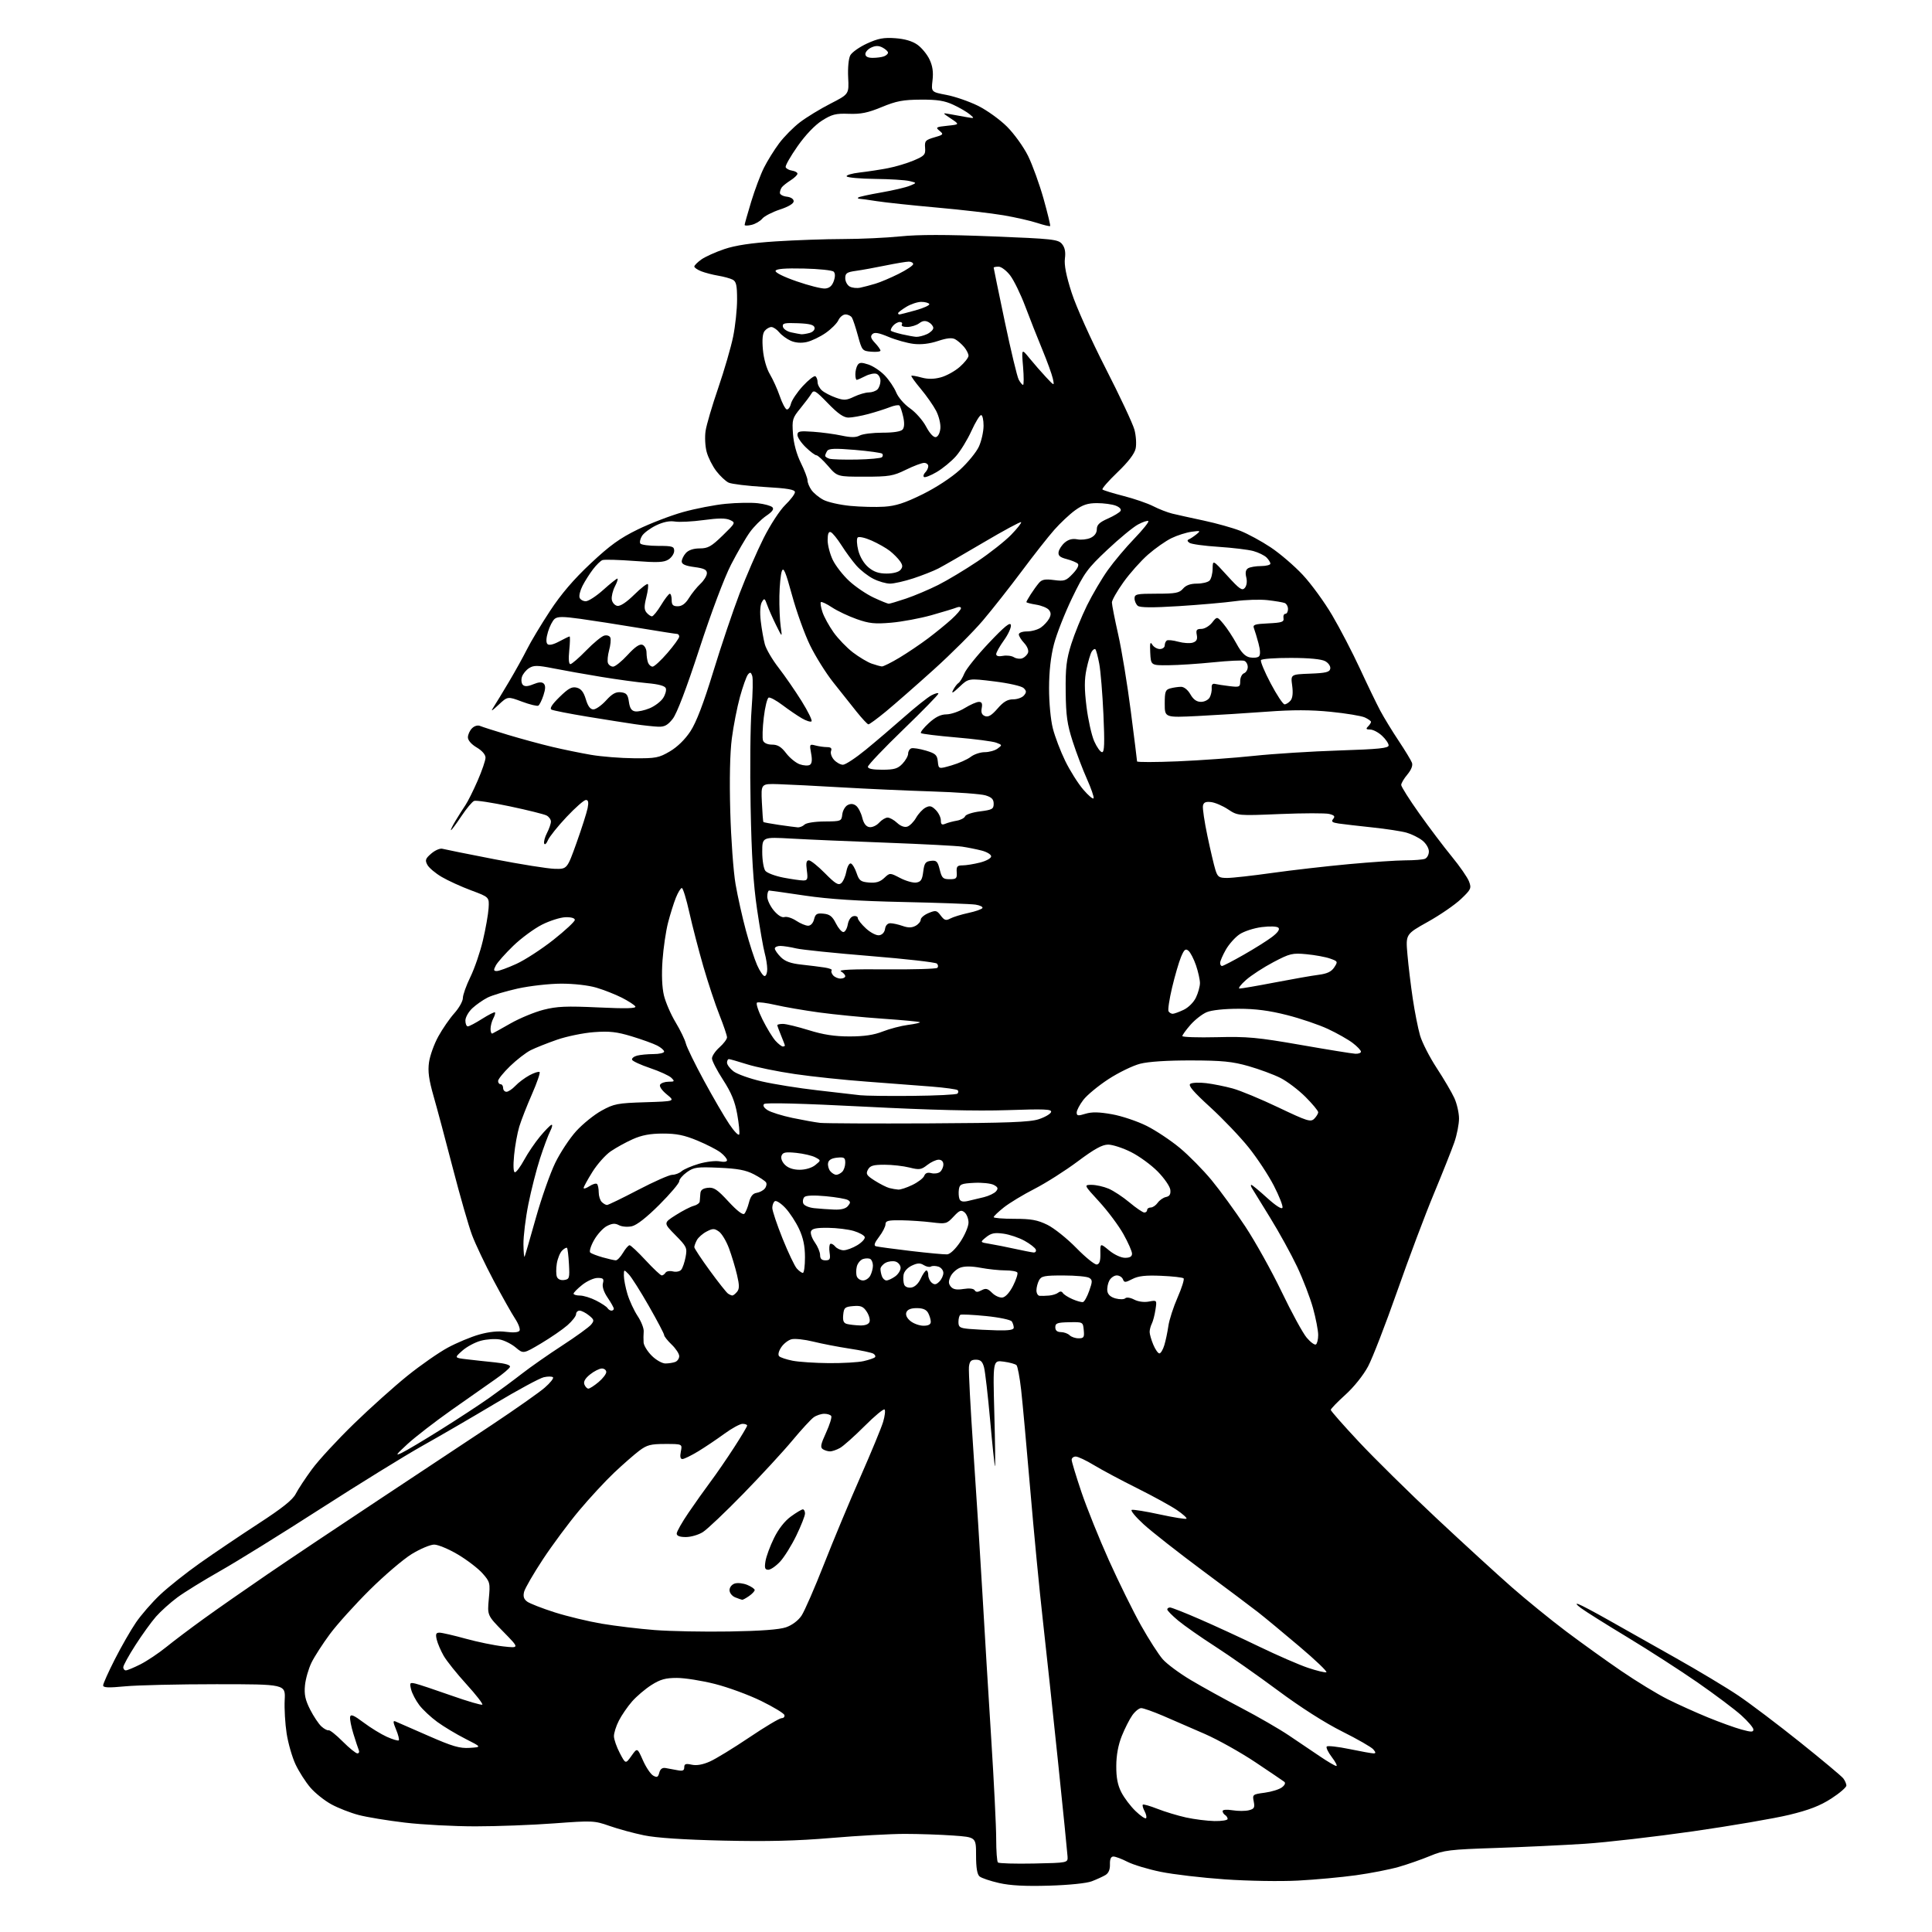 <?xml version="1.0" encoding="UTF-8" standalone="no"?>
<svg 
  version="1.1" 
  xmlns="http://www.w3.org/2000/svg" 
  xmlns:xlink="http://www.w3.org/1999/xlink" 
  xmlns:svg="http://www.w3.org/2000/svg"
  xmlns:rdf="http://www.w3.org/1999/02/22-rdf-syntax-ns#"
  xmlns:cc="http://creativecommons.org/ns#"
  xmlns:dc="http://purl.org/dc/elements/1.1/"
  viewBox="0 0 768 768"
  width="768"
  height="768"
>
<style>svg {background-color: white; }</style>"
<path stroke="none" fill="black" fill-rule="evenodd" d="M417.00,749.58C407.55,749.86 401.60,749.54 397.15,748.53C393.66,747.74 390.18,746.56 389.40,745.92C388.44,745.12 388.00,742.51 388.00,737.53C388.00,730.30 388.00,730.30 378.85,729.65C373.81,729.29 365.17,729.00 359.64,729.00C354.12,729.00 341.02,729.72 330.55,730.61C316.57,731.79 305.11,732.07 287.50,731.67C271.77,731.31 260.91,730.58 256.00,729.57C251.88,728.72 245.70,727.04 242.27,725.83C236.25,723.72 235.52,723.69 220.27,724.82C211.60,725.47 197.52,726.00 188.99,726.00C180.47,726.00 167.87,725.34 160.99,724.52C154.12,723.71 145.83,722.35 142.57,721.49C139.32,720.64 134.43,718.73 131.72,717.25C129.00,715.77 125.24,712.77 123.36,710.57C121.48,708.37 118.84,704.25 117.50,701.41C116.16,698.57 114.56,693.04 113.95,689.13C113.34,685.21 112.99,679.20 113.17,675.76C113.50,669.50 113.50,669.50 86.00,669.50C70.88,669.50 54.56,669.88 49.75,670.34C43.07,670.98 41.00,670.89 41.00,669.96C41.00,669.29 43.09,664.63 45.64,659.62C48.19,654.60 51.96,648.02 54.02,645.00C56.08,641.98 60.40,637.00 63.63,633.95C66.86,630.89 74.00,625.22 79.50,621.34C85.00,617.45 95.44,610.41 102.69,605.69C112.23,599.49 116.36,596.20 117.57,593.81C118.50,591.99 121.41,587.58 124.04,584.00C126.67,580.42 134.15,572.33 140.66,566.00C147.17,559.67 156.78,551.06 162.00,546.86C167.22,542.66 174.43,537.64 178.00,535.71C181.57,533.78 187.19,531.43 190.49,530.50C194.45,529.38 198.06,529.02 201.16,529.43C204.10,529.82 206.10,529.65 206.52,528.97C206.89,528.37 206.10,526.22 204.76,524.19C203.42,522.16 199.57,515.32 196.21,509.00C192.85,502.67 189.00,494.57 187.66,491.00C186.31,487.42 182.89,475.50 180.04,464.50C177.19,453.50 173.74,440.57 172.36,435.77C170.47,429.16 170.03,425.89 170.54,422.27C170.91,419.65 172.57,415.02 174.24,412.00C175.90,408.98 178.78,404.81 180.63,402.75C182.48,400.68 184.00,397.98 184.00,396.73C184.00,395.49 185.35,391.71 187.00,388.33C188.65,384.95 190.88,378.43 191.96,373.84C193.05,369.25 194.06,363.50 194.22,361.06C194.50,356.62 194.50,356.62 187.32,353.95C183.37,352.48 178.09,350.07 175.59,348.60C173.09,347.14 170.52,344.97 169.88,343.78C168.89,341.93 169.11,341.30 171.46,339.28C172.97,337.99 174.94,337.14 175.85,337.40C176.76,337.65 186.05,339.52 196.50,341.55C206.95,343.58 217.74,345.30 220.47,345.37C225.44,345.50 225.44,345.50 229.20,335.00C231.26,329.23 233.23,323.04 233.59,321.25C234.05,318.90 233.86,318.00 232.90,318.00C232.17,318.00 228.71,321.04 225.22,324.75C221.72,328.46 218.39,332.62 217.81,334.00C217.23,335.38 216.56,335.97 216.32,335.32C216.08,334.67 216.58,332.78 217.44,331.12C218.30,329.46 219.00,327.42 219.00,326.58C219.00,325.75 218.21,324.66 217.25,324.16C216.29,323.66 209.74,322.03 202.69,320.54C195.65,319.05 189.25,318.07 188.48,318.37C187.71,318.66 185.43,321.40 183.40,324.45C181.37,327.50 179.52,330.00 179.28,330.00C179.03,330.00 179.85,328.31 181.09,326.25C182.34,324.19 184.11,321.38 185.05,320.00C185.98,318.62 188.15,314.27 189.87,310.33C191.59,306.39 193.00,302.27 193.00,301.18C193.00,299.97 191.63,298.39 189.50,297.13C187.39,295.89 186.00,294.29 186.00,293.11C186.00,292.03 186.73,290.41 187.63,289.51C188.60,288.54 189.91,288.17 190.88,288.59C191.77,288.97 196.78,290.57 202.00,292.14C207.22,293.71 215.10,295.85 219.50,296.89C223.90,297.94 230.88,299.36 235.00,300.07C239.12,300.77 246.78,301.38 252.00,301.42C260.68,301.49 261.91,301.26 266.28,298.69C269.27,296.93 272.33,293.94 274.46,290.69C276.79,287.14 279.66,279.64 283.53,267.00C286.64,256.82 291.35,242.85 293.99,235.94C296.63,229.04 300.92,219.14 303.53,213.95C306.17,208.69 309.98,202.84 312.13,200.75C314.26,198.69 316.00,196.39 316.00,195.64C316.00,194.61 313.09,194.11 303.90,193.58C297.25,193.19 290.84,192.41 289.65,191.86C288.47,191.31 286.26,189.23 284.74,187.26C283.23,185.28 281.50,181.86 280.91,179.65C280.31,177.45 280.12,173.69 280.48,171.31C280.83,168.93 283.09,161.24 285.50,154.24C287.90,147.23 290.58,138.03 291.44,133.79C292.30,129.55 293.00,122.93 293.00,119.08C293.00,113.41 292.66,111.90 291.25,111.17C290.29,110.67 287.70,109.96 285.50,109.59C283.30,109.22 280.26,108.43 278.75,107.84C277.24,107.24 276.00,106.39 276.00,105.95C276.00,105.50 277.26,104.24 278.79,103.15C280.32,102.06 284.45,100.19 287.97,99.01C292.39,97.52 298.68,96.58 308.43,95.95C316.17,95.45 328.19,95.03 335.14,95.02C342.10,95.01 352.37,94.53 357.96,93.96C365.02,93.23 376.13,93.23 394.32,93.96C418.56,94.92 420.62,95.15 422.16,96.99C423.30,98.38 423.66,100.14 423.32,102.74C422.98,105.32 423.82,109.60 425.99,116.34C427.78,121.90 433.63,134.92 439.47,146.34C445.15,157.43 450.32,168.45 450.96,170.83C451.60,173.22 451.81,176.59 451.43,178.33C450.97,180.41 448.47,183.66 444.20,187.75C440.61,191.19 437.93,194.26 438.25,194.58C438.57,194.90 442.32,196.05 446.59,197.15C450.85,198.24 456.18,200.07 458.42,201.22C460.67,202.37 464.07,203.70 466.00,204.17C467.93,204.64 473.57,205.89 478.55,206.95C483.53,208.01 490.05,209.84 493.03,211.01C496.02,212.19 501.46,215.14 505.12,217.58C508.78,220.01 514.51,224.93 517.86,228.51C521.20,232.08 526.48,239.32 529.58,244.60C532.69,249.87 537.65,259.43 540.62,265.84C543.58,272.25 547.21,279.75 548.67,282.50C550.14,285.25 553.43,290.65 556.00,294.50C558.56,298.35 560.94,302.28 561.28,303.22C561.68,304.30 560.99,306.04 559.46,307.87C558.11,309.47 557.00,311.35 557.00,312.03C557.00,312.71 560.23,317.82 564.18,323.38C568.13,328.95 573.95,336.65 577.11,340.50C580.28,344.36 583.36,348.81 583.96,350.40C584.98,353.09 584.77,353.57 580.75,357.39C578.38,359.65 572.47,363.72 567.61,366.43C558.77,371.37 558.77,371.37 559.48,379.43C559.86,383.87 560.82,391.77 561.60,397.00C562.38,402.23 563.68,408.79 564.49,411.60C565.30,414.40 568.29,420.25 571.14,424.60C573.98,428.94 577.13,434.30 578.13,436.50C579.13,438.70 579.97,442.34 579.98,444.59C579.99,446.84 579.15,451.12 578.12,454.09C577.08,457.07 573.43,466.25 570.00,474.50C566.56,482.75 559.99,500.23 555.39,513.34C550.78,526.46 545.58,539.88 543.83,543.17C541.96,546.67 538.22,551.35 534.82,554.43C531.62,557.32 529.00,560.03 529.00,560.45C529.00,560.86 534.05,566.60 540.22,573.19C546.40,579.79 560.23,593.42 570.97,603.48C581.71,613.54 595.23,625.91 601.00,630.97C606.77,636.03 616.45,643.90 622.50,648.46C628.55,653.01 638.45,660.12 644.50,664.25C650.55,668.38 658.81,673.42 662.85,675.44C666.89,677.47 674.09,680.72 678.85,682.67C683.61,684.62 689.64,686.80 692.25,687.51C696.17,688.59 697.00,688.59 697.00,687.50C697.00,686.78 694.82,684.23 692.17,681.84C689.51,679.45 681.69,673.58 674.79,668.79C667.89,664.01 655.30,655.90 646.82,650.77C638.34,645.65 630.07,640.45 628.45,639.23C626.54,637.78 626.20,637.24 627.50,637.69C628.60,638.07 634.00,640.93 639.50,644.05C645.00,647.17 656.92,653.89 665.99,658.99C675.05,664.09 686.30,670.84 690.99,674.00C695.67,677.15 706.70,685.49 715.50,692.53C724.30,699.57 732.05,706.05 732.72,706.92C733.39,707.79 733.95,709.07 733.97,709.77C733.99,710.47 731.29,712.80 727.98,714.94C723.52,717.82 719.16,719.51 711.23,721.43C705.33,722.86 688.12,725.81 673.00,727.98C657.88,730.14 638.52,732.37 630.00,732.93C621.48,733.48 605.50,734.24 594.50,734.60C576.27,735.20 573.97,735.48 568.50,737.76C565.20,739.13 559.59,741.10 556.03,742.12C552.48,743.14 544.83,744.64 539.03,745.44C533.24,746.24 522.88,747.20 516.00,747.56C509.03,747.93 496.18,747.72 486.96,747.08C477.86,746.45 466.36,745.10 461.40,744.08C456.44,743.07 450.51,741.28 448.23,740.12C445.95,738.95 443.42,738.00 442.61,738.00C441.60,738.00 441.16,739.00 441.22,741.12C441.28,743.20 440.67,744.62 439.41,745.37C438.36,745.99 435.93,747.10 434.00,747.84C431.94,748.63 424.93,749.35 417.00,749.58zM410.94,740.78C424.50,740.50 424.50,740.50 424.37,738.00C424.30,736.62 422.60,719.75 420.60,700.50C418.60,681.25 415.87,655.83 414.54,644.00C413.20,632.17 410.95,608.77 409.53,592.00C408.10,575.23 406.48,557.45 405.92,552.50C405.36,547.55 404.53,543.13 404.07,542.67C403.61,542.22 401.32,541.58 398.96,541.27C394.69,540.69 394.69,540.69 395.26,561.94C395.58,573.62 395.70,583.03 395.52,582.84C395.35,582.65 394.47,574.40 393.59,564.50C392.70,554.60 391.61,545.15 391.16,543.50C390.55,541.21 389.78,540.50 387.93,540.50C386.00,540.50 385.43,541.09 385.17,543.34C385.00,544.90 385.78,559.75 386.91,576.34C388.05,592.93 389.68,618.65 390.53,633.50C391.38,648.35 392.96,674.40 394.04,691.38C395.12,708.36 396.00,726.18 396.00,730.96C396.00,735.75 396.31,739.98 396.69,740.36C397.08,740.74 403.49,740.93 410.94,740.78zM482.75,723.90C485.64,723.95 488.00,723.58 488.00,723.06C488.00,722.54 487.55,721.84 487.00,721.50C486.45,721.16 486.00,720.45 486.00,719.93C486.00,719.38 487.67,719.24 489.95,719.61C492.13,719.96 495.04,719.96 496.43,719.61C498.57,719.07 498.86,718.56 498.38,716.13C497.82,713.37 497.96,713.26 502.73,712.63C505.43,712.27 508.51,711.32 509.57,710.51C510.77,709.60 511.12,708.74 510.50,708.27C509.95,707.84 504.77,704.35 499.00,700.49C493.23,696.64 484.23,691.60 479.00,689.30C473.77,687.00 466.27,683.74 462.33,682.06C458.39,680.38 454.48,679.00 453.65,679.00C452.82,679.00 451.23,680.27 450.12,681.83C449.01,683.39 447.13,687.10 445.93,690.08C444.51,693.65 443.75,697.72 443.74,702.00C443.71,706.65 444.29,709.64 445.77,712.50C446.90,714.70 449.43,718.04 451.40,719.93C453.36,721.82 455.24,723.10 455.57,722.77C455.89,722.44 455.64,721.19 455.00,720.00C454.36,718.81 454.04,717.63 454.29,717.38C454.54,717.13 457.15,717.88 460.10,719.04C463.05,720.20 468.17,721.75 471.48,722.48C474.79,723.20 479.86,723.84 482.75,723.90zM262.07,704.69C262.45,703.22 263.27,702.60 264.57,702.82C265.63,703.00 267.74,703.39 269.25,703.68C271.38,704.10 272.00,703.85 272.00,702.53C272.00,701.18 272.59,700.97 274.95,701.49C276.90,701.92 279.36,701.49 282.20,700.22C284.57,699.17 291.61,694.86 297.86,690.65C304.10,686.44 309.88,683.00 310.69,683.00C311.50,683.00 312.01,682.44 311.81,681.75C311.61,681.06 307.46,678.55 302.59,676.16C297.72,673.77 289.46,670.73 284.24,669.41C279.02,668.08 272.19,667.00 269.07,667.00C264.56,667.00 262.48,667.58 258.95,669.82C256.50,671.38 253.04,674.32 251.26,676.35C249.47,678.39 247.11,681.83 246.01,683.99C244.90,686.15 244.02,688.95 244.05,690.21C244.07,691.47 245.12,694.47 246.38,696.88C248.68,701.26 248.68,701.26 251.01,697.99C253.34,694.71 253.34,694.71 255.57,699.75C256.79,702.52 258.63,705.25 259.65,705.83C261.17,706.69 261.60,706.49 262.07,704.69zM531.21,702.00C531.70,702.00 530.89,700.41 529.41,698.47C527.93,696.53 527.03,694.64 527.41,694.26C527.79,693.88 531.85,694.34 536.43,695.28C541.01,696.23 545.32,697.00 546.00,697.00C546.96,697.00 546.94,696.63 545.92,695.41C545.20,694.53 539.63,691.34 533.55,688.30C526.70,684.88 516.99,678.69 508.00,672.00C500.02,666.08 488.81,658.21 483.07,654.51C477.33,650.82 470.70,646.17 468.32,644.19C465.94,642.20 464.00,640.22 464.00,639.79C464.00,639.35 464.50,639.00 465.11,639.00C465.72,639.00 471.01,641.08 476.86,643.63C482.71,646.17 493.37,651.08 500.54,654.55C507.71,658.01 516.43,661.80 519.90,662.97C523.37,664.14 526.68,664.94 527.24,664.75C527.80,664.57 522.96,659.93 516.49,654.46C510.02,648.98 502.65,642.87 500.11,640.89C497.57,638.90 487.62,631.44 478.00,624.30C468.38,617.15 457.86,608.90 454.63,605.95C451.40,602.99 449.27,600.41 449.89,600.20C450.51,600.00 455.54,600.81 461.07,602.02C466.60,603.22 471.36,603.98 471.64,603.70C471.91,603.42 470.20,601.87 467.82,600.25C465.44,598.63 458.32,594.72 452.00,591.57C445.68,588.42 437.97,584.30 434.87,582.42C431.77,580.54 428.51,579.00 427.62,579.00C426.73,579.00 426.00,579.58 426.00,580.30C426.00,581.01 427.74,586.75 429.86,593.05C431.99,599.35 436.92,611.61 440.83,620.30C444.74,628.98 450.47,640.61 453.57,646.13C456.67,651.65 460.55,657.70 462.20,659.57C463.84,661.45 468.86,665.17 473.35,667.84C477.83,670.51 486.90,675.52 493.50,678.97C500.10,682.42 508.60,687.33 512.38,689.88C516.17,692.42 521.75,696.19 524.79,698.25C527.83,700.31 530.72,702.00 531.21,702.00zM142.06,697.00C142.67,697.00 142.93,696.44 142.64,695.75C142.36,695.06 141.38,692.14 140.49,689.25C139.59,686.35 139.00,683.30 139.18,682.47C139.42,681.31 140.69,681.84 144.52,684.72C147.28,686.80 151.45,689.36 153.78,690.41C156.11,691.46 158.25,692.09 158.52,691.81C158.80,691.53 158.31,689.60 157.44,687.52C156.23,684.61 156.17,683.86 157.18,684.29C157.91,684.60 163.76,687.16 170.20,689.98C179.91,694.24 182.72,695.06 186.70,694.81C191.50,694.50 191.50,694.50 185.00,691.20C181.43,689.39 176.41,686.38 173.85,684.51C171.29,682.65 168.06,679.63 166.68,677.81C165.29,675.99 163.83,673.20 163.43,671.61C162.77,668.93 162.90,668.75 165.11,669.25C166.42,669.55 172.82,671.68 179.33,673.98C185.84,676.28 191.42,677.92 191.73,677.61C192.03,677.30 189.18,673.64 185.39,669.48C181.60,665.32 177.54,660.25 176.37,658.21C175.20,656.17 173.96,653.26 173.60,651.75C173.09,649.54 173.31,649.00 174.73,649.01C175.70,649.02 180.35,650.09 185.05,651.39C189.76,652.69 196.51,654.08 200.05,654.47C206.50,655.19 206.50,655.19 200.10,648.66C193.70,642.14 193.70,642.14 194.31,635.56C194.90,629.24 194.81,628.85 191.83,625.46C190.12,623.52 185.73,620.15 182.06,617.96C178.39,615.78 174.13,614.00 172.59,614.00C171.06,614.00 167.05,615.69 163.68,617.75C160.32,619.81 152.80,626.23 146.98,632.00C141.16,637.77 134.05,645.65 131.19,649.50C128.33,653.35 125.02,658.48 123.83,660.90C122.65,663.32 121.48,667.40 121.23,669.97C120.88,673.58 121.35,675.75 123.28,679.57C124.66,682.28 126.68,685.31 127.77,686.29C128.86,687.28 130.14,687.96 130.62,687.80C131.11,687.65 133.63,689.65 136.22,692.26C138.82,694.87 141.45,697.00 142.06,697.00zM50.03,664.00C50.60,664.00 53.22,662.91 55.85,661.58C58.47,660.25 63.07,657.17 66.06,654.75C69.05,652.32 75.78,647.25 81.00,643.48C86.22,639.70 97.70,631.69 106.50,625.68C115.30,619.67 135.10,606.42 150.50,596.24C165.90,586.06 186.15,572.64 195.50,566.42C204.85,560.20 214.30,553.55 216.50,551.65C218.70,549.74 220.19,547.88 219.82,547.50C219.45,547.12 217.82,547.10 216.20,547.46C214.58,547.81 205.87,552.52 196.83,557.92C187.79,563.33 174.79,570.88 167.95,574.71C161.10,578.55 142.90,589.79 127.50,599.69C112.10,609.60 94.12,620.75 87.54,624.47C80.97,628.20 73.30,632.93 70.51,634.99C67.72,637.06 63.90,640.49 62.02,642.62C60.15,644.75 56.45,649.88 53.81,654.00C51.16,658.12 49.00,662.06 49.00,662.75C49.00,663.44 49.46,664.00 50.03,664.00zM290.00,648.54C302.37,648.34 309.81,647.79 312.46,646.87C314.86,646.04 317.29,644.22 318.61,642.26C319.81,640.48 323.83,631.25 327.56,621.76C331.29,612.27 337.81,596.62 342.06,587.00C346.30,577.38 350.35,567.58 351.05,565.24C351.75,562.90 352.01,560.68 351.63,560.30C351.25,559.92 347.65,562.91 343.63,566.94C339.61,570.96 335.23,574.86 333.91,575.59C332.58,576.33 330.82,576.94 330.00,576.95C329.18,576.96 327.88,576.58 327.12,576.10C326.00,575.39 326.22,574.19 328.37,569.51C329.81,566.36 330.74,563.39 330.43,562.89C330.13,562.40 328.88,562.00 327.66,562.00C326.44,562.00 324.56,562.62 323.47,563.39C322.39,564.15 318.57,568.29 315.00,572.59C311.43,576.89 302.65,586.41 295.50,593.75C288.35,601.09 281.10,607.97 279.38,609.04C277.67,610.12 274.63,611.00 272.63,611.00C270.21,611.00 269.00,610.54 269.00,609.62C269.00,608.86 271.10,605.14 273.67,601.37C276.24,597.59 280.19,592.02 282.45,589.00C284.72,585.98 288.91,579.87 291.78,575.44C294.65,571.01 297.00,567.07 297.00,566.69C297.00,566.31 296.18,566.00 295.17,566.00C294.16,566.00 290.90,567.78 287.92,569.96C284.94,572.14 280.25,575.29 277.50,576.96C274.75,578.62 271.95,579.99 271.27,579.99C270.45,580.00 270.24,579.03 270.65,577.00C271.25,574.00 271.25,574.00 264.47,574.00C258.65,574.00 257.18,574.38 254.09,576.70C252.12,578.19 247.62,582.13 244.10,585.45C240.59,588.78 234.32,595.55 230.18,600.50C226.03,605.45 219.57,614.16 215.81,619.86C212.06,625.55 208.70,631.36 208.34,632.76C207.88,634.61 208.22,635.69 209.58,636.68C210.61,637.43 215.51,639.34 220.48,640.93C225.44,642.51 233.89,644.54 239.25,645.45C244.62,646.35 254.07,647.49 260.25,647.97C266.44,648.45 279.82,648.71 290.00,648.54zM295.03,635.94C294.74,635.90 293.49,635.47 292.25,634.97C290.99,634.46 290.00,633.20 290.00,632.10C290.00,630.99 290.90,629.85 292.07,629.48C293.21,629.11 295.46,629.36 297.07,630.03C298.68,630.70 300.00,631.61 300.00,632.06C300.00,632.52 299.00,633.59 297.78,634.44C296.56,635.30 295.32,635.97 295.03,635.94zM305.43,624.00C304.07,624.00 303.85,623.34 304.29,620.60C304.59,618.73 306.11,614.60 307.67,611.43C309.45,607.79 311.94,604.61 314.40,602.83C316.54,601.27 318.68,600.00 319.15,600.00C319.62,600.00 320.00,600.74 320.00,601.65C320.00,602.55 318.45,606.49 316.56,610.40C314.67,614.30 311.77,618.96 310.12,620.75C308.46,622.54 306.35,624.00 305.43,624.00zM159.79,577.49C161.60,576.62 168.58,572.46 175.29,568.25C182.01,564.04 190.65,558.38 194.50,555.66C198.35,552.94 204.20,548.61 207.50,546.04C210.80,543.47 218.00,538.43 223.50,534.86C229.00,531.28 234.16,527.55 234.97,526.56C236.28,524.95 236.20,524.58 234.11,522.89C232.83,521.85 231.15,521.00 230.39,521.00C229.63,521.00 229.00,521.63 229.00,522.40C229.00,523.16 227.45,525.16 225.55,526.82C223.65,528.49 218.93,531.73 215.07,534.03C208.03,538.21 208.03,538.21 204.99,535.64C203.31,534.23 200.45,532.80 198.63,532.46C196.81,532.12 193.43,532.35 191.12,532.97C188.81,533.59 185.50,535.37 183.76,536.93C180.59,539.76 180.59,539.76 185.54,540.34C188.27,540.67 193.33,541.22 196.80,541.57C200.86,541.98 202.96,542.62 202.72,543.35C202.52,543.98 199.91,546.19 196.92,548.26C193.94,550.32 186.10,555.83 179.50,560.49C172.90,565.15 165.03,571.24 162.00,574.02C157.30,578.35 156.98,578.85 159.79,577.49zM233.89,552.00C234.42,552.00 236.23,550.83 237.92,549.41C239.62,547.99 241.00,546.19 241.00,545.41C241.00,544.63 240.21,544.00 239.25,544.00C238.29,544.01 236.19,545.06 234.58,546.35C232.62,547.92 231.87,549.22 232.30,550.34C232.65,551.25 233.37,552.00 233.89,552.00zM264.50,542.00C265.78,542.00 267.55,541.73 268.42,541.39C269.29,541.06 270.00,540.02 270.00,539.08C270.00,538.14 268.65,536.08 267.00,534.50C265.35,532.92 264.00,531.21 264.00,530.70C264.00,530.19 261.26,524.99 257.92,519.14C254.58,513.29 250.98,507.61 249.92,506.53C248.01,504.57 248.00,504.57 248.00,507.12C248.00,508.53 248.64,511.82 249.43,514.44C250.22,517.05 252.03,520.96 253.46,523.13C254.90,525.29 255.98,528.06 255.88,529.28C255.77,530.50 255.76,532.48 255.84,533.67C255.93,534.87 257.38,537.23 259.08,538.92C260.77,540.62 263.21,542.00 264.50,542.00zM329.50,541.87C335.00,541.91 341.22,541.55 343.33,541.06C345.44,540.57 347.45,539.89 347.80,539.53C348.15,539.18 347.88,538.54 347.18,538.11C346.49,537.68 342.23,536.78 337.71,536.10C333.20,535.41 326.70,534.16 323.28,533.31C319.85,532.46 315.97,532.04 314.65,532.37C313.33,532.71 311.47,534.15 310.53,535.60C309.49,537.18 309.18,538.58 309.73,539.13C310.23,539.63 312.64,540.43 315.07,540.91C317.51,541.39 324.00,541.82 329.50,541.87zM460.87,538.00C461.41,538.00 462.29,536.54 462.83,534.75C463.38,532.96 464.10,529.51 464.45,527.08C464.80,524.65 466.45,519.54 468.12,515.74C469.79,511.93 470.86,508.52 470.49,508.16C470.13,507.80 466.11,507.34 461.56,507.15C455.32,506.89 452.50,507.21 450.12,508.44C447.30,509.89 446.90,509.90 446.38,508.53C446.05,507.69 444.95,507.00 443.93,507.00C442.91,507.00 441.58,507.92 440.97,509.05C440.37,510.18 440.02,512.06 440.19,513.23C440.39,514.63 441.53,515.64 443.48,516.16C445.11,516.59 446.84,516.56 447.32,516.08C447.81,515.59 449.34,515.82 450.84,516.60C452.43,517.43 454.79,517.75 456.70,517.39C459.91,516.79 459.91,516.79 459.31,520.65C458.99,522.77 458.33,525.26 457.86,526.18C457.39,527.11 457.00,528.59 457.00,529.47C457.00,530.35 457.65,532.62 458.45,534.53C459.25,536.44 460.34,538.00 460.87,538.00zM523.09,534.44C523.59,534.13 524.00,532.44 524.00,530.67C524.00,528.90 523.07,524.09 521.94,519.98C520.80,515.87 517.95,508.45 515.61,503.50C513.26,498.55 508.43,489.77 504.86,484.00C501.30,478.23 498.05,472.94 497.63,472.25C497.22,471.56 497.13,471.00 497.43,471.00C497.73,471.00 500.55,473.32 503.68,476.17C507.21,479.36 509.55,480.85 509.81,480.07C510.04,479.38 508.49,475.44 506.37,471.32C504.25,467.19 499.76,460.37 496.38,456.16C493.01,451.95 486.11,444.72 481.06,440.10C474.31,433.94 472.21,431.47 473.18,430.83C473.91,430.35 476.75,430.24 479.50,430.57C482.25,430.90 486.98,431.85 490.00,432.68C493.02,433.50 501.21,436.90 508.19,440.23C519.69,445.71 521.02,446.13 522.44,444.71C523.30,443.85 524.00,442.68 524.00,442.12C524.00,441.56 521.72,438.82 518.94,436.03C516.15,433.25 511.68,429.86 509.00,428.50C506.31,427.14 500.60,425.03 496.31,423.80C489.85,421.97 485.91,421.57 473.50,421.54C463.99,421.52 456.56,422.00 453.21,422.86C450.30,423.61 444.62,426.37 440.59,429.00C436.56,431.63 432.08,435.34 430.63,437.24C429.18,439.14 428.00,441.39 428.00,442.25C428.00,443.57 428.54,443.65 431.48,442.74C434.04,441.96 436.85,442.01 442.06,442.94C445.96,443.64 452.15,445.72 455.82,447.56C459.50,449.40 465.43,453.36 469.02,456.34C472.61,459.33 478.28,465.08 481.63,469.14C484.97,473.19 490.99,481.45 494.99,487.50C498.99,493.55 505.51,505.25 509.47,513.50C513.43,521.75 517.91,529.96 519.43,531.75C520.94,533.54 522.59,534.75 523.09,534.44zM428.76,532.00C430.83,532.00 431.09,531.59 430.81,528.75C430.50,525.50 430.50,525.50 425.00,525.61C420.31,525.70 419.50,525.99 419.50,527.61C419.50,528.89 420.22,529.51 421.73,529.53C422.95,529.54 424.51,530.11 425.18,530.78C425.85,531.45 427.46,532.00 428.76,532.00zM396.25,528.83C401.08,528.95 403.00,528.65 402.98,527.75C402.98,527.06 402.63,525.96 402.21,525.30C401.78,524.64 397.24,523.68 391.97,523.15C386.76,522.63 382.16,522.41 381.75,522.66C381.34,522.91 381.00,524.19 381.00,525.50C381.00,527.58 381.55,527.93 385.25,528.27C387.59,528.48 392.54,528.73 396.25,528.83zM341.78,526.88C343.87,526.96 345.27,526.45 345.64,525.49C345.96,524.66 345.47,522.84 344.55,521.44C343.18,519.34 342.22,518.94 339.19,519.19C335.86,519.47 335.47,519.81 335.19,522.67C334.96,525.04 335.34,525.95 336.69,526.30C337.69,526.56 339.98,526.82 341.78,526.88zM367.11,527.00C369.07,527.00 370.00,526.49 370.00,525.43C370.00,524.57 369.53,523.00 368.96,521.93C368.24,520.59 366.87,520.00 364.43,520.00C362.10,520.00 360.73,520.55 360.30,521.66C359.90,522.72 360.49,523.98 361.94,525.16C363.20,526.17 365.52,527.00 367.11,527.00zM243.06,521.00C243.58,521.00 244.00,520.65 244.00,520.23C244.00,519.81 242.90,517.85 241.56,515.87C240.02,513.60 239.32,511.49 239.67,510.14C240.14,508.35 239.80,508.00 237.56,508.00C236.09,508.00 233.34,509.24 231.45,510.75C229.55,512.26 228.00,513.84 228.00,514.25C228.00,514.66 229.14,515.00 230.54,515.00C231.94,515.00 234.83,515.89 236.97,516.99C239.11,518.08 241.15,519.43 241.49,519.99C241.84,520.54 242.54,521.00 243.06,521.00zM430.50,517.59C431.05,517.46 432.17,515.45 432.98,513.13C434.30,509.40 434.30,508.80 432.98,507.97C432.17,507.45 427.58,507.02 422.79,507.02C415.18,507.00 413.94,507.25 413.04,508.93C412.47,510.00 412.00,511.80 412.00,512.93C412.00,514.07 412.56,515.05 413.25,515.11C413.94,515.17 415.62,515.13 417.00,515.01C418.38,514.90 420.02,514.38 420.66,513.85C421.41,513.24 422.06,513.29 422.49,513.98C422.85,514.57 424.58,515.68 426.33,516.44C428.07,517.20 429.95,517.72 430.50,517.59zM398.50,515.78C399.71,515.61 401.37,513.77 402.72,511.10C403.94,508.68 404.70,506.32 404.41,505.85C404.12,505.38 401.97,505.00 399.62,505.00C397.28,505.00 392.87,504.54 389.82,503.97C386.08,503.28 383.40,503.28 381.62,503.95C380.17,504.51 378.46,506.08 377.84,507.45C376.97,509.36 377.00,510.30 377.97,511.46C378.88,512.56 380.28,512.82 382.99,512.39C385.29,512.02 387.01,512.21 387.44,512.89C387.94,513.71 388.68,513.71 390.18,512.90C391.87,512.00 392.63,512.19 394.37,513.93C395.54,515.11 397.40,515.94 398.50,515.78zM291.13,514.98C291.47,514.99 292.31,514.33 292.98,513.52C293.95,512.35 293.95,510.94 292.97,506.77C292.29,503.87 290.86,499.14 289.80,496.26C288.73,493.38 286.93,490.36 285.78,489.56C283.96,488.28 283.35,488.28 280.88,489.56C279.33,490.36 277.60,491.89 277.03,492.94C276.46,494.00 276.00,495.27 276.00,495.76C276.00,496.25 278.77,500.44 282.15,505.07C285.53,509.71 288.79,513.83 289.40,514.23C290.00,514.64 290.78,514.98 291.13,514.98zM362.25,511.82C363.64,511.62 365.07,510.26 366.00,508.27C366.82,506.50 367.84,505.03 368.25,505.02C368.66,505.01 369.00,505.84 369.00,506.88C369.00,507.91 369.63,509.28 370.39,509.91C371.47,510.81 372.15,510.70 373.39,509.46C374.28,508.58 375.00,507.02 375.00,506.00C375.00,504.97 374.10,503.85 373.01,503.50C371.91,503.16 370.58,503.14 370.05,503.47C369.52,503.80 368.24,503.54 367.21,502.90C365.75,501.99 364.69,502.04 362.42,503.12C360.68,503.96 359.37,505.45 359.17,506.83C358.99,508.10 359.10,509.82 359.42,510.64C359.75,511.52 360.93,512.01 362.25,511.82zM224.25,508.82C226.34,508.52 226.48,508.08 226.17,502.50C225.99,499.21 225.64,496.31 225.40,496.06C225.15,495.82 224.27,496.30 223.44,497.13C222.61,497.96 221.67,500.28 221.34,502.28C221.02,504.28 221.03,506.64 221.37,507.53C221.75,508.51 222.87,509.02 224.25,508.82zM343.07,509.00C344.09,509.00 345.40,508.13 345.96,507.07C346.53,506.00 347.00,504.23 347.00,503.12C347.00,502.02 346.55,500.84 345.99,500.49C345.44,500.15 344.13,500.14 343.09,500.47C342.05,500.80 340.93,502.14 340.60,503.46C340.27,504.77 340.27,506.55 340.61,507.42C340.94,508.29 342.05,509.00 343.07,509.00zM352.38,509.00C353.03,509.00 354.56,508.30 355.78,507.44C357.00,506.59 358.00,505.04 358.00,504.01C358.00,502.98 357.12,501.85 356.04,501.51C354.96,501.17 353.16,501.38 352.04,501.98C350.92,502.58 350.00,503.69 350.00,504.45C350.00,505.21 350.27,506.55 350.61,507.42C350.94,508.29 351.74,509.00 352.38,509.00zM263.05,507.00C263.51,507.00 264.18,506.51 264.55,505.92C264.92,505.32 266.24,505.10 267.49,505.41C268.76,505.73 270.23,505.43 270.80,504.74C271.36,504.06 272.14,501.77 272.54,499.66C273.21,496.04 272.99,495.55 268.48,490.98C263.71,486.14 263.71,486.14 268.61,483.03C271.30,481.32 274.51,479.66 275.75,479.35C276.99,479.04 278.07,478.27 278.15,477.64C278.23,477.01 278.34,475.60 278.40,474.50C278.47,473.07 279.32,472.41 281.37,472.17C283.77,471.90 285.11,472.79 289.59,477.65C293.03,481.36 295.29,483.10 295.90,482.47C296.42,481.94 297.24,479.93 297.73,478.00C298.35,475.56 299.26,474.41 300.74,474.19C301.90,474.02 303.38,473.25 304.01,472.48C304.65,471.72 304.88,470.61 304.52,470.03C304.16,469.45 301.98,467.99 299.68,466.80C296.48,465.13 293.22,464.52 285.81,464.20C277.08,463.81 275.83,463.99 273.06,465.95C271.38,467.15 270.00,468.78 270.00,469.57C270.00,470.36 266.45,474.55 262.10,478.90C257.05,483.95 253.11,487.04 251.16,487.46C249.48,487.83 247.20,487.64 246.07,487.04C244.51,486.20 243.35,486.29 241.25,487.37C239.72,488.16 237.42,490.69 236.13,492.99C234.83,495.29 234.16,497.51 234.64,497.92C235.11,498.33 237.35,499.19 239.62,499.83C241.88,500.47 244.22,501.00 244.81,501.00C245.40,501.00 246.68,499.65 247.66,498.00C248.63,496.35 249.81,495.00 250.27,495.00C250.73,495.00 253.61,497.70 256.66,501.00C259.72,504.30 262.59,507.00 263.05,507.00zM319.15,506.00C319.62,506.00 320.00,503.19 319.99,499.75C319.98,495.31 319.30,492.06 317.64,488.50C316.35,485.75 313.90,482.00 312.18,480.17C310.46,478.34 308.59,477.13 308.03,477.48C307.46,477.83 307.00,479.04 307.00,480.16C307.00,481.28 308.84,486.77 311.08,492.35C313.33,497.93 315.88,503.29 316.74,504.25C317.60,505.21 318.69,506.00 319.15,506.00zM436.00,502.66C437.07,502.50 437.48,501.25 437.42,498.29C437.34,494.13 437.34,494.13 440.90,497.07C442.94,498.75 445.64,500.00 447.23,500.00C449.14,500.00 450.00,499.49 450.00,498.35C450.00,497.44 448.46,493.94 446.58,490.58C444.70,487.22 440.39,481.44 436.99,477.73C430.82,471.00 430.82,471.00 433.94,471.00C435.66,471.00 438.67,471.67 440.63,472.49C442.60,473.31 446.36,475.79 448.99,477.99C451.62,480.20 454.28,482.00 454.89,482.00C455.50,482.00 456.00,481.55 456.00,481.00C456.00,480.45 456.65,480.00 457.44,480.00C458.24,480.00 459.48,479.15 460.20,478.12C460.93,477.09 462.42,476.05 463.51,475.83C464.95,475.53 465.42,474.74 465.22,472.96C465.06,471.61 462.81,468.35 460.22,465.71C457.62,463.07 452.84,459.58 449.59,457.96C446.34,456.33 442.25,455.00 440.51,455.00C438.15,455.00 435.04,456.72 428.42,461.67C423.51,465.34 415.81,470.24 411.29,472.56C406.77,474.87 401.26,478.21 399.04,479.97C396.82,481.73 395.00,483.47 395.00,483.83C395.00,484.20 398.71,484.50 403.25,484.50C409.93,484.50 412.42,484.96 416.36,486.89C419.03,488.21 424.21,492.35 427.86,496.09C431.51,499.83 435.18,502.79 436.00,502.66zM328.11,501.00C329.90,501.00 330.16,500.53 329.78,497.96C329.53,496.28 329.66,494.71 330.05,494.47C330.45,494.22 331.33,494.69 332.01,495.51C332.69,496.33 334.20,497.00 335.37,497.00C336.54,496.99 339.00,496.08 340.82,494.97C342.65,493.85 343.97,492.40 343.74,491.73C343.52,491.06 341.58,489.99 339.42,489.34C337.26,488.69 332.67,488.12 329.22,488.08C324.57,488.02 322.79,488.38 322.38,489.46C322.07,490.27 322.76,492.25 323.91,493.87C325.06,495.49 326.00,497.75 326.00,498.90C326.00,500.37 326.63,501.00 328.11,501.00zM208.56,499.50C208.79,498.95 210.79,492.03 213.02,484.12C215.24,476.22 218.71,466.37 220.72,462.25C222.73,458.12 226.50,452.42 229.10,449.58C231.70,446.74 236.22,443.09 239.16,441.48C244.06,438.78 245.48,438.50 256.45,438.16C268.40,437.78 268.40,437.78 265.05,435.04C263.09,433.44 261.99,431.82 262.41,431.15C262.80,430.52 264.31,430.00 265.77,430.00C268.17,430.00 268.28,429.85 266.88,428.45C266.03,427.60 262.24,425.87 258.46,424.59C254.69,423.32 251.44,421.82 251.26,421.27C251.07,420.71 251.95,419.98 253.21,419.64C254.47,419.30 257.41,419.02 259.75,419.01C262.09,419.01 264.00,418.56 264.00,418.03C264.00,417.49 262.76,416.41 261.25,415.63C259.74,414.85 255.18,413.20 251.13,411.97C245.16,410.16 242.30,409.84 236.13,410.29C231.93,410.60 225.32,411.96 221.44,413.30C217.56,414.65 212.83,416.53 210.94,417.48C209.05,418.44 205.36,421.29 202.75,423.82C200.14,426.35 198.00,429.00 198.00,429.71C198.00,430.42 198.45,431.00 199.00,431.00C199.55,431.00 200.00,431.68 200.00,432.50C200.00,433.32 200.60,434.00 201.33,434.00C202.05,434.00 203.65,432.93 204.88,431.63C206.10,430.32 208.64,428.43 210.51,427.42C212.39,426.41 214.18,425.85 214.50,426.16C214.81,426.48 213.45,430.43 211.47,434.94C209.49,439.44 207.22,445.24 206.43,447.82C205.65,450.39 204.71,455.54 204.36,459.25C203.96,463.45 204.08,466.00 204.70,466.00C205.24,466.00 206.89,463.78 208.37,461.06C209.85,458.34 212.67,454.18 214.64,451.81C216.61,449.44 218.66,447.34 219.19,447.14C219.73,446.94 219.52,448.07 218.72,449.64C217.92,451.21 216.10,456.10 214.67,460.50C213.24,464.90 211.16,473.07 210.04,478.66C208.92,484.24 208.04,491.44 208.08,494.66C208.12,497.87 208.34,500.05 208.56,499.50zM376.50,498.63C377.70,498.55 379.80,496.55 381.75,493.64C383.54,490.96 385.00,487.53 385.00,486.01C385.00,484.49 384.29,482.66 383.43,481.94C382.09,480.83 381.43,481.08 379.05,483.63C376.35,486.52 376.02,486.60 370.37,485.90C367.14,485.50 361.69,485.13 358.25,485.08C353.07,485.01 352.00,485.28 352.00,486.66C352.00,487.57 350.85,489.82 349.44,491.66C347.61,494.06 347.26,495.13 348.19,495.41C348.91,495.62 355.12,496.46 362.00,497.28C368.88,498.09 375.40,498.70 376.50,498.63zM410.83,497.88C411.57,497.95 411.98,497.44 411.76,496.75C411.54,496.06 409.53,494.49 407.31,493.25C405.09,492.01 401.29,490.73 398.87,490.40C395.36,489.91 393.98,490.20 391.99,491.81C389.51,493.82 389.51,493.82 393.50,494.47C395.70,494.83 400.20,495.72 403.50,496.45C406.80,497.17 410.10,497.82 410.83,497.88zM331.63,480.83C334.33,480.94 336.21,480.46 337.06,479.42C338.14,478.12 338.14,477.70 337.05,477.03C336.32,476.58 332.36,475.89 328.25,475.51C323.53,475.07 320.41,475.19 319.76,475.84C319.20,476.40 318.99,477.54 319.31,478.37C319.64,479.23 321.52,480.04 323.69,480.27C325.79,480.49 329.36,480.74 331.63,480.83zM241.29,479.00C241.78,479.00 247.35,476.30 253.66,473.00C259.98,469.70 266.09,467.00 267.24,467.00C268.40,467.00 270.05,466.37 270.92,465.60C271.79,464.83 274.89,463.49 277.81,462.63C280.73,461.78 284.44,461.34 286.06,461.66C287.82,462.01 289.00,461.83 289.00,461.20C289.00,460.62 287.88,459.26 286.50,458.18C285.13,457.10 280.96,454.95 277.25,453.41C272.03,451.24 268.92,450.60 263.50,450.61C258.43,450.62 255.12,451.24 251.50,452.86C248.75,454.09 244.81,456.26 242.74,457.69C240.67,459.12 237.40,462.80 235.49,465.86C233.57,468.93 232.00,471.80 232.00,472.24C232.00,472.68 233.05,472.36 234.33,471.52C235.61,470.68 236.96,470.29 237.33,470.66C237.70,471.03 238.00,472.52 238.00,473.97C238.00,475.42 238.54,477.14 239.20,477.80C239.86,478.46 240.80,479.00 241.29,479.00zM384.73,477.42C386.25,477.08 389.14,476.39 391.13,475.89C393.13,475.39 395.30,474.35 395.95,473.56C396.89,472.43 396.71,471.91 395.04,471.02C393.89,470.41 390.37,470.04 387.22,470.20C382.10,470.47 381.47,470.74 381.17,472.82C380.99,474.10 381.09,475.80 381.40,476.60C381.79,477.61 382.79,477.86 384.73,477.42zM357.06,472.88C357.92,472.95 360.45,472.12 362.69,471.03C364.93,469.95 367.04,468.33 367.39,467.42C367.82,466.30 368.73,465.96 370.21,466.34C371.41,466.66 372.98,466.43 373.70,465.84C374.41,465.24 375.00,463.91 375.00,462.88C375.00,461.71 374.29,461.00 373.13,461.00C372.11,461.00 370.06,461.95 368.59,463.11C366.20,464.99 365.44,465.10 361.51,464.11C359.09,463.50 354.63,463.00 351.59,463.00C347.12,463.00 345.87,463.37 345.01,464.97C344.10,466.67 344.49,467.28 347.78,469.36C349.89,470.69 352.48,472.00 353.55,472.27C354.62,472.55 356.20,472.82 357.06,472.88zM332.42,467.00C333.07,467.00 334.14,466.46 334.80,465.80C335.46,465.14 336.00,463.54 336.00,462.24C336.00,460.17 335.59,459.91 332.76,460.19C330.59,460.40 329.40,461.09 329.18,462.30C328.99,463.29 329.38,464.75 330.04,465.55C330.70,466.35 331.77,467.00 332.42,467.00zM317.89,465.00C320.19,465.00 322.72,464.24 324.08,463.14C326.38,461.27 326.38,461.27 324.10,460.06C322.85,459.39 319.46,458.59 316.57,458.29C312.28,457.85 311.19,458.06 310.68,459.40C310.30,460.38 310.84,461.84 312.02,463.02C313.31,464.31 315.35,465.00 317.89,465.00zM293.86,450.93C294.08,450.25 293.72,446.63 293.05,442.88C292.14,437.82 290.70,434.32 287.44,429.28C285.02,425.55 283.03,421.72 283.02,420.76C283.01,419.80 284.35,417.81 286.00,416.34C287.65,414.87 289.00,413.08 289.00,412.36C289.00,411.64 287.65,407.65 286.00,403.49C284.34,399.33 281.47,390.66 279.60,384.22C277.74,377.77 275.23,368.11 274.03,362.75C272.84,357.39 271.49,353.00 271.04,353.00C270.59,353.00 269.52,354.74 268.67,356.86C267.82,358.99 266.42,363.45 265.56,366.78C264.70,370.10 263.71,376.84 263.36,381.75C262.95,387.44 263.16,392.49 263.92,395.68C264.58,398.43 266.67,403.25 268.55,406.37C270.44,409.50 272.27,413.29 272.63,414.78C272.99,416.28 276.22,422.90 279.80,429.50C283.38,436.10 287.91,443.90 289.88,446.83C291.84,449.76 293.63,451.61 293.86,450.93zM369.00,446.56C400.50,446.41 409.40,446.07 412.92,444.91C415.36,444.11 417.56,442.83 417.81,442.07C418.20,440.91 415.36,440.79 400.39,441.30C388.20,441.71 370.11,441.27 343.60,439.91C318.95,438.64 304.34,438.26 303.74,438.86C303.14,439.46 303.65,440.36 305.14,441.31C306.44,442.14 310.88,443.52 315.00,444.39C319.12,445.25 324.07,446.14 326.00,446.36C327.93,446.57 347.27,446.66 369.00,446.56zM362.68,435.63C372.13,435.54 380.20,435.14 380.60,434.73C381.00,434.33 381.05,433.71 380.69,433.36C380.34,433.01 375.65,432.36 370.28,431.93C364.90,431.49 353.30,430.61 344.50,429.96C335.70,429.32 322.88,427.97 316.00,426.96C309.12,425.96 300.57,424.21 297.00,423.08C293.43,421.95 290.16,421.02 289.75,421.01C289.34,421.01 289.00,421.64 289.00,422.43C289.00,423.21 290.14,424.75 291.54,425.85C292.94,426.95 298.00,428.76 302.79,429.87C307.58,430.98 317.57,432.58 325.00,433.42C332.43,434.27 340.07,435.15 342.00,435.38C343.93,435.60 353.23,435.72 362.68,435.63zM538.75,418.88C539.99,418.95 541.00,418.57 541.00,418.05C541.00,417.53 539.53,415.98 537.72,414.60C535.92,413.23 531.50,410.72 527.90,409.04C524.29,407.35 516.93,404.85 511.54,403.49C504.54,401.71 499.06,401.00 492.34,401.00C486.70,401.00 481.64,401.54 479.70,402.35C477.92,403.09 475.01,405.36 473.23,407.39C471.46,409.41 470.00,411.42 470.00,411.85C470.00,412.28 476.19,412.48 483.75,412.30C495.85,412.00 499.84,412.37 517.00,415.36C527.73,417.24 537.51,418.82 538.75,418.88zM311.17,416.00C311.63,416.00 312.00,415.83 312.00,415.62C312.00,415.41 311.32,413.63 310.50,411.65C309.68,409.68 309.00,407.82 309.00,407.53C309.00,407.24 310.01,407.01 311.25,407.02C312.49,407.02 317.10,408.15 321.50,409.51C327.28,411.31 331.78,412.00 337.71,412.00C343.51,412.00 347.39,411.42 350.89,410.04C353.62,408.97 358.15,407.78 360.96,407.41C363.77,407.04 365.89,406.56 365.67,406.34C365.46,406.12 358.80,405.50 350.89,404.95C342.98,404.40 331.58,403.28 325.57,402.46C319.55,401.63 311.75,400.29 308.23,399.47C304.71,398.66 301.42,398.24 300.93,398.55C300.43,398.85 301.42,401.89 303.12,405.30C304.82,408.71 307.15,412.51 308.28,413.75C309.42,414.99 310.72,416.00 311.17,416.00zM195.75,410.83C196.16,410.65 199.44,408.83 203.03,406.78C206.63,404.74 212.48,402.32 216.03,401.41C221.39,400.04 225.14,399.88 237.87,400.47C249.04,400.99 253.04,400.88 252.55,400.07C252.17,399.46 249.75,397.90 247.18,396.59C244.61,395.29 240.06,393.50 237.07,392.61C233.88,391.67 228.10,391.01 223.07,391.02C218.36,391.03 210.59,391.91 205.81,392.96C201.03,394.02 195.63,395.64 193.81,396.56C191.99,397.48 189.26,399.39 187.75,400.80C186.24,402.22 185.00,404.41 185.00,405.69C185.00,406.96 185.43,408.00 185.97,408.00C186.50,408.00 189.05,406.66 191.64,405.01C194.24,403.37 196.54,402.20 196.76,402.43C196.98,402.65 196.68,403.74 196.08,404.85C195.49,405.96 195.00,407.84 195.00,409.02C195.00,410.20 195.34,411.02 195.75,410.83zM466.16,403.00C466.73,403.00 468.69,402.29 470.52,401.42C472.42,400.52 474.52,398.42 475.42,396.52C476.29,394.69 477.00,392.11 477.00,390.78C477.00,389.45 476.29,386.28 475.43,383.74C474.56,381.20 473.21,378.59 472.43,377.94C471.26,376.97 470.72,377.42 469.47,380.41C468.64,382.42 467.04,387.88 465.93,392.55C464.82,397.23 464.18,401.49 464.52,402.03C464.85,402.56 465.59,403.00 466.16,403.00zM492.74,392.96C493.43,392.98 499.73,391.90 506.74,390.55C513.76,389.20 521.60,387.82 524.17,387.50C527.57,387.06 529.25,386.26 530.38,384.54C531.88,382.25 531.82,382.13 528.72,381.04C526.95,380.41 522.75,379.64 519.40,379.32C513.73,378.78 512.78,379.01 506.21,382.46C502.31,384.51 497.40,387.70 495.31,389.55C493.21,391.40 492.06,392.94 492.74,392.96zM334.12,389.00C335.16,389.00 336.00,388.57 336.00,388.05C336.00,387.53 335.22,386.66 334.27,386.13C333.11,385.48 339.06,385.22 352.18,385.33C362.98,385.42 372.16,385.16 372.59,384.73C373.02,384.31 372.95,383.55 372.43,383.04C371.92,382.53 360.02,381.18 346.00,380.04C331.98,378.90 318.70,377.54 316.50,377.01C314.30,376.48 311.49,376.04 310.25,376.02C309.01,376.01 308.00,376.47 308.00,377.05C308.00,377.62 309.06,379.16 310.37,380.46C312.09,382.18 314.32,382.99 318.62,383.45C321.85,383.80 326.01,384.32 327.85,384.61C329.70,384.89 330.94,385.40 330.61,385.72C330.28,386.05 330.52,386.92 331.13,387.66C331.74,388.40 333.09,389.00 334.12,389.00zM303.94,388.00C304.52,388.00 305.00,386.76 304.99,385.25C304.99,383.74 304.53,380.87 303.98,378.87C303.42,376.87 302.05,368.99 300.93,361.37C299.45,351.26 298.75,340.18 298.38,320.50C298.09,305.65 298.26,288.32 298.76,282.00C299.25,275.68 299.37,269.67 299.02,268.66C298.51,267.17 298.19,267.07 297.30,268.16C296.71,268.90 295.29,272.88 294.15,277.00C293.02,281.12 291.56,288.55 290.92,293.50C290.17,299.24 289.94,309.75 290.29,322.50C290.59,333.50 291.54,346.55 292.40,351.50C293.26,356.45 295.11,364.73 296.51,369.91C297.90,375.08 299.91,381.27 300.97,383.66C302.02,386.05 303.36,388.00 303.94,388.00zM197.49,386.00C198.34,386.00 201.85,384.72 205.27,383.16C208.70,381.59 215.32,377.29 220.00,373.59C224.68,369.89 228.50,366.33 228.50,365.68C228.50,364.97 227.04,364.54 224.79,364.61C222.75,364.67 218.53,366.01 215.42,367.58C212.31,369.16 207.19,372.93 204.04,375.97C200.90,379.01 197.78,382.51 197.12,383.75C196.13,385.63 196.18,386.00 197.49,386.00zM485.77,384.00C486.20,384.00 490.08,381.99 494.39,379.53C498.70,377.08 503.79,373.88 505.70,372.42C507.94,370.71 508.83,369.43 508.20,368.80C507.63,368.23 504.91,368.12 501.59,368.53C498.48,368.92 494.50,370.21 492.74,371.40C490.97,372.59 488.52,375.35 487.28,377.53C486.04,379.71 485.03,382.06 485.02,382.75C485.01,383.44 485.35,384.00 485.77,384.00zM349.50,371.78C350.70,371.61 351.63,370.60 351.82,369.25C352.01,367.88 352.83,367.00 353.92,367.00C354.90,367.00 357.09,367.48 358.78,368.07C361.00,368.85 362.44,368.84 363.93,368.04C365.07,367.43 366.00,366.33 366.00,365.59C366.00,364.85 367.40,363.66 369.12,362.95C371.98,361.77 372.38,361.85 373.96,363.95C375.40,365.86 376.03,366.06 377.77,365.12C378.91,364.51 382.13,363.52 384.91,362.92C387.70,362.33 390.22,361.45 390.52,360.97C390.81,360.49 389.58,359.88 387.78,359.60C385.98,359.33 373.02,358.86 359.00,358.56C341.12,358.18 329.47,357.42 320.00,356.02C312.57,354.91 306.16,354.01 305.75,354.00C305.34,354.00 305.00,355.09 305.00,356.42C305.00,357.76 306.18,360.24 307.61,361.95C309.25,363.89 310.84,364.87 311.86,364.54C312.76,364.26 314.85,364.92 316.50,366.01C318.15,367.10 320.28,367.99 321.23,367.99C322.26,368.00 323.22,366.96 323.60,365.45C324.14,363.29 324.73,362.94 327.37,363.20C329.81,363.43 330.89,364.28 332.25,367.00C333.21,368.93 334.55,370.50 335.24,370.50C335.92,370.50 336.71,369.16 337.00,367.51C337.31,365.74 338.22,364.39 339.26,364.19C340.22,364.00 341.00,364.36 341.00,364.98C341.00,365.60 342.46,367.45 344.25,369.09C346.08,370.76 348.37,371.94 349.50,371.78zM334.39,351.09C335.16,350.45 336.09,348.34 336.45,346.40C336.82,344.45 337.62,343.04 338.24,343.25C338.86,343.45 339.88,345.17 340.51,347.06C341.52,350.07 342.14,350.54 345.45,350.82C348.22,351.05 349.83,350.57 351.48,349.02C353.74,346.90 353.74,346.90 357.82,349.02C360.07,350.19 362.94,351.01 364.20,350.83C366.06,350.56 366.60,349.73 367.00,346.50C367.42,343.11 367.89,342.45 370.06,342.20C372.28,341.94 372.75,342.41 373.56,345.70C374.39,349.05 374.86,349.50 377.50,349.50C380.15,349.50 380.48,349.18 380.31,346.75C380.15,344.43 380.52,344.00 382.62,344.00C383.99,344.00 387.11,343.50 389.56,342.88C392.05,342.25 394.00,341.17 394.00,340.42C394.00,339.68 392.31,338.65 390.25,338.12C388.19,337.59 384.70,336.89 382.50,336.56C380.30,336.23 366.80,335.53 352.50,334.99C338.20,334.46 321.21,333.73 314.75,333.36C303.00,332.70 303.00,332.70 303.00,338.66C303.00,341.94 303.56,345.32 304.25,346.18C304.94,347.03 308.16,348.24 311.42,348.87C314.67,349.49 318.22,350.00 319.30,350.00C321.01,350.00 321.20,349.49 320.73,346.00C320.33,343.04 320.54,342.00 321.54,342.00C322.28,342.00 325.16,344.31 327.94,347.13C331.99,351.24 333.26,352.03 334.39,351.09zM487.85,349.00C489.89,349.00 497.93,348.10 505.73,347.00C513.52,345.91 527.24,344.33 536.20,343.51C545.17,342.68 555.28,342.01 558.67,342.00C562.06,342.00 565.55,341.73 566.42,341.39C567.29,341.06 568.00,339.74 568.00,338.47C568.00,337.15 566.86,335.25 565.38,334.09C563.95,332.96 561.13,331.57 559.13,331.00C557.14,330.43 551.00,329.49 545.50,328.91C540.00,328.33 534.00,327.63 532.18,327.37C529.55,326.98 529.09,326.60 529.95,325.56C530.81,324.53 530.46,324.08 528.39,323.56C526.92,323.19 518.14,323.21 508.88,323.59C492.04,324.29 492.04,324.29 488.18,321.74C486.06,320.33 483.02,319.03 481.43,318.84C479.27,318.59 478.45,318.96 478.19,320.30C477.99,321.29 478.79,326.69 479.97,332.30C481.15,337.91 482.57,343.96 483.13,345.75C484.04,348.65 484.56,349.00 487.85,349.00zM317.05,328.88C317.90,328.95 319.14,328.46 319.80,327.80C320.49,327.11 323.89,326.57 327.75,326.55C334.36,326.50 334.51,326.44 334.82,323.75C334.99,322.24 335.94,320.57 336.93,320.04C338.15,319.39 339.23,319.47 340.30,320.29C341.17,320.95 342.27,323.07 342.75,325.00C343.33,327.36 344.27,328.60 345.61,328.79C346.71,328.96 348.44,328.17 349.46,327.04C350.48,325.92 352.00,325.00 352.84,325.00C353.68,325.00 355.37,325.94 356.60,327.09C357.97,328.38 359.54,328.96 360.66,328.60C361.67,328.27 363.24,326.69 364.15,325.09C365.06,323.49 366.74,321.67 367.88,321.06C369.57,320.16 370.33,320.33 371.98,321.98C373.09,323.09 374.00,324.95 374.00,326.11C374.00,327.73 374.40,328.04 375.75,327.47C376.71,327.05 378.77,326.50 380.33,326.23C381.89,325.97 383.38,325.18 383.65,324.48C383.91,323.78 386.58,322.91 389.57,322.54C394.41,321.93 395.00,321.60 395.00,319.51C395.00,317.72 394.21,316.92 391.75,316.17C389.96,315.62 380.40,314.92 370.50,314.61C360.60,314.30 344.40,313.57 334.50,312.99C324.60,312.41 313.35,311.84 309.50,311.72C302.50,311.50 302.50,311.50 302.86,319.00C303.05,323.12 303.32,326.62 303.46,326.77C303.59,326.91 306.36,327.42 309.60,327.90C312.85,328.37 316.20,328.81 317.05,328.88zM434.73,317.30C434.91,316.76 433.72,313.33 432.08,309.67C430.44,306.02 427.89,299.31 426.42,294.76C424.22,287.94 423.73,284.50 423.63,275.00C423.52,265.50 423.91,262.21 425.83,256.07C427.12,251.99 429.94,245.06 432.10,240.67C434.27,236.29 438.00,229.95 440.40,226.59C442.80,223.22 447.53,217.60 450.91,214.10C454.29,210.59 456.80,207.46 456.49,207.15C456.18,206.84 454.32,207.45 452.37,208.50C450.42,209.55 444.92,214.08 440.16,218.57C432.28,225.98 431.00,227.74 426.18,237.71C423.27,243.76 420.01,252.03 418.96,256.10C417.69,260.98 417.03,266.92 417.02,273.54C417.01,279.28 417.65,286.13 418.52,289.54C419.35,292.82 421.57,298.65 423.45,302.50C425.33,306.35 428.56,311.48 430.64,313.89C432.71,316.31 434.55,317.85 434.73,317.30zM350.75,305.98C355.49,305.97 356.90,305.55 358.75,303.59C359.99,302.29 361.00,300.48 361.00,299.58C361.00,298.68 361.56,297.73 362.25,297.48C362.94,297.23 365.52,297.63 368.00,298.36C371.91,299.53 372.54,300.10 372.80,302.73C373.11,305.75 373.11,305.75 378.30,304.24C381.16,303.40 384.57,301.89 385.88,300.86C387.20,299.84 389.70,299.00 391.44,299.00C393.19,299.00 395.49,298.36 396.56,297.57C398.44,296.19 398.43,296.12 396.00,295.22C394.62,294.70 387.46,293.77 380.08,293.14C372.70,292.51 366.40,291.73 366.08,291.42C365.77,291.10 367.19,289.30 369.24,287.42C371.86,285.02 373.94,283.99 376.24,283.97C378.03,283.95 381.30,282.83 383.50,281.47C385.70,280.12 388.23,279.01 389.11,279.01C390.29,279.00 390.59,279.67 390.25,281.49C389.91,283.25 390.30,284.18 391.56,284.66C392.87,285.16 394.22,284.35 396.53,281.68C398.89,278.95 400.50,278.00 402.73,278.00C404.40,278.00 406.33,277.30 407.04,276.45C408.10,275.18 408.07,274.65 406.91,273.52C406.12,272.74 401.03,271.58 395.25,270.87C385.00,269.61 385.00,269.61 381.38,273.05C378.77,275.53 378.07,275.88 378.88,274.31C379.50,273.10 380.47,271.83 381.02,271.49C381.58,271.14 382.64,269.42 383.37,267.65C384.11,265.88 388.49,260.44 393.11,255.56C399.31,249.01 401.59,247.16 401.84,248.45C402.03,249.42 400.80,252.15 399.09,254.52C397.39,256.89 396.00,259.37 396.00,260.03C396.00,260.80 396.97,261.05 398.68,260.72C400.15,260.44 402.12,260.68 403.05,261.26C403.98,261.84 405.48,262.03 406.39,261.68C407.30,261.33 408.32,260.34 408.65,259.47C409.00,258.57 408.35,256.94 407.13,255.63C405.96,254.39 405.00,252.84 405.00,252.19C405.00,251.51 406.42,251.00 408.28,251.00C410.08,251.00 412.55,250.30 413.77,249.45C414.99,248.60 416.47,246.99 417.06,245.88C417.85,244.41 417.82,243.49 416.94,242.43C416.28,241.63 414.00,240.70 411.87,240.36C409.74,240.02 408.00,239.56 408.00,239.34C408.00,239.11 408.79,237.71 409.75,236.22C410.71,234.72 412.16,232.71 412.98,231.75C414.14,230.36 415.40,230.11 418.98,230.58C423.10,231.12 423.76,230.90 426.44,228.08C428.27,226.16 429.03,224.64 428.44,224.07C427.92,223.57 425.93,222.75 424.00,222.24C421.34,221.55 420.57,220.87 420.81,219.42C420.98,218.36 422.08,216.68 423.27,215.67C424.73,214.43 426.33,214.02 428.22,214.39C429.75,214.70 432.13,214.44 433.51,213.82C435.11,213.08 436.00,211.86 436.00,210.39C436.00,208.64 437.04,207.63 440.37,206.16C442.77,205.10 445.05,203.72 445.43,203.11C445.84,202.46 445.04,201.58 443.50,201.00C442.05,200.45 438.72,200.00 436.08,200.00C432.41,200.00 430.39,200.66 427.37,202.85C425.21,204.41 421.49,207.90 419.11,210.60C416.72,213.29 410.91,220.68 406.20,227.00C401.48,233.32 394.53,242.15 390.74,246.62C386.96,251.09 378.16,259.88 371.18,266.17C364.21,272.46 355.66,279.94 352.20,282.80C348.73,285.66 345.58,287.97 345.20,287.94C344.81,287.91 342.70,285.65 340.50,282.91C338.30,280.17 334.11,274.91 331.20,271.21C328.28,267.52 324.14,260.90 322.00,256.50C319.85,252.10 316.64,243.17 314.86,236.65C312.27,227.17 311.45,225.25 310.79,227.04C310.33,228.28 309.90,232.71 309.82,236.89C309.75,241.08 309.98,246.53 310.33,249.00C310.98,253.50 310.98,253.50 308.51,248.50C307.15,245.75 305.56,242.15 304.97,240.50C303.99,237.75 303.81,237.66 302.83,239.38C302.18,240.52 302.01,243.48 302.41,246.88C302.77,249.97 303.50,254.10 304.02,256.06C304.54,258.02 307.01,262.24 309.51,265.45C312.00,268.67 316.11,274.62 318.65,278.69C321.18,282.75 322.96,286.37 322.60,286.74C322.23,287.10 320.49,286.55 318.72,285.52C316.95,284.49 313.51,282.14 311.07,280.30C308.64,278.46 306.16,277.11 305.57,277.30C304.98,277.49 304.10,281.06 303.61,285.23C303.11,289.40 302.99,293.53 303.32,294.40C303.70,295.37 305.11,296.00 306.92,296.00C309.14,296.00 310.57,296.88 312.51,299.42C313.95,301.31 316.38,303.28 317.92,303.82C319.45,304.36 321.26,304.46 321.93,304.04C322.76,303.53 322.92,302.08 322.43,299.49C321.75,295.85 321.82,295.72 324.11,296.33C325.42,296.68 327.50,296.98 328.72,296.99C330.30,297.00 330.77,297.44 330.35,298.54C330.02,299.38 330.56,300.96 331.53,302.04C332.51,303.12 334.11,304.00 335.09,304.00C336.07,304.00 340.16,301.30 344.18,298.01C348.21,294.71 355.10,288.83 359.50,284.95C363.90,281.06 368.74,277.22 370.25,276.41C371.76,275.61 373.01,275.30 373.02,275.72C373.03,276.15 366.73,282.60 359.02,290.05C351.31,297.50 345.00,304.13 345.00,304.80C345.00,305.60 346.93,305.99 350.75,305.98zM468.25,302.64C477.19,302.26 490.80,301.28 498.50,300.46C506.20,299.64 521.39,298.68 532.25,298.33C548.16,297.81 552.00,297.42 552.00,296.30C552.00,295.53 550.81,293.80 549.35,292.45C547.90,291.10 545.78,290.00 544.65,290.00C543.06,290.00 542.87,289.73 543.80,288.80C544.46,288.14 545.00,287.31 545.00,286.96C545.00,286.61 543.88,285.81 542.52,285.19C541.15,284.57 535.05,283.56 528.96,282.95C521.03,282.16 513.86,282.14 503.70,282.90C495.89,283.48 483.54,284.25 476.25,284.62C463.00,285.28 463.00,285.28 463.00,279.76C463.00,274.87 463.26,274.16 465.25,273.63C466.49,273.30 468.40,273.02 469.50,273.02C470.68,273.02 472.20,274.24 473.20,276.01C474.39,278.08 475.68,279.00 477.42,279.00C478.81,279.00 480.36,278.20 480.89,277.21C481.42,276.22 481.77,274.54 481.67,273.46C481.56,272.17 482.01,271.63 483.00,271.87C483.82,272.07 486.41,272.47 488.75,272.75C492.76,273.23 493.00,273.12 493.00,270.74C493.00,269.35 493.68,267.95 494.50,267.64C495.32,267.32 496.00,266.20 496.00,265.14C496.00,264.08 495.38,262.98 494.62,262.69C493.87,262.40 488.35,262.66 482.37,263.27C476.39,263.88 468.35,264.41 464.50,264.44C457.50,264.50 457.50,264.50 457.24,259.50C457.04,255.63 457.23,254.89 458.04,256.25C458.62,257.21 459.98,258.00 461.05,258.00C462.12,258.00 463.00,257.35 463.00,256.56C463.00,255.77 463.38,254.88 463.84,254.60C464.31,254.31 466.35,254.53 468.38,255.09C470.41,255.65 473.00,255.82 474.13,255.46C475.66,254.97 476.08,254.18 475.74,252.40C475.36,250.43 475.69,250.00 477.57,250.00C478.82,250.00 480.74,248.87 481.83,247.49C483.80,244.98 483.80,244.98 486.34,248.00C487.74,249.66 490.08,253.22 491.55,255.91C493.45,259.41 494.97,260.96 496.86,261.33C498.31,261.61 499.93,261.43 500.46,260.92C501.06,260.33 501.00,258.44 500.27,255.74C499.65,253.41 498.84,250.73 498.48,249.80C497.91,248.33 498.67,248.06 504.16,247.80C509.55,247.54 510.46,247.24 510.21,245.75C510.04,244.79 510.38,244.00 510.96,244.00C511.53,244.00 512.00,243.15 512.00,242.11C512.00,241.07 511.40,239.98 510.66,239.70C509.92,239.42 506.88,238.91 503.91,238.57C500.93,238.23 495.12,238.41 491.00,238.98C486.88,239.55 476.77,240.43 468.53,240.95C458.11,241.60 453.18,241.56 452.28,240.82C451.58,240.23 451.00,238.91 451.00,237.88C451.00,236.18 451.86,236.00 459.78,236.00C467.32,236.00 468.80,235.72 470.27,234.00C471.42,232.65 473.22,232.00 475.79,232.00C477.89,232.00 480.14,231.46 480.80,230.80C481.46,230.14 482.02,228.00 482.04,226.05C482.09,222.50 482.09,222.50 487.85,228.84C492.76,234.24 493.80,234.95 494.85,233.68C495.60,232.78 495.82,231.13 495.41,229.49C494.95,227.66 495.18,226.50 496.11,225.91C496.88,225.43 499.19,225.02 501.25,225.02C503.31,225.01 505.00,224.58 505.00,224.07C505.00,223.56 504.31,222.45 503.47,221.61C502.62,220.77 500.27,219.62 498.23,219.05C496.20,218.49 489.95,217.74 484.35,217.37C478.74,217.01 473.56,216.30 472.83,215.78C471.93,215.15 471.86,214.70 472.61,214.39C473.22,214.13 474.57,213.24 475.61,212.39C477.37,210.97 477.24,210.90 473.67,211.38C471.56,211.67 467.96,212.81 465.67,213.93C463.38,215.04 459.18,217.99 456.34,220.48C453.50,222.97 449.11,227.90 446.59,231.43C444.06,234.97 442.00,238.59 442.00,239.49C442.00,240.39 443.13,246.13 444.51,252.26C445.90,258.39 448.15,272.09 449.51,282.71C450.88,293.33 452.00,302.31 452.00,302.67C452.00,303.02 459.31,303.01 468.25,302.64zM438.10,299.00C439.02,299.00 439.15,295.45 438.63,284.02C438.26,275.78 437.51,266.70 436.97,263.85C436.43,260.99 435.74,258.41 435.44,258.11C435.14,257.80 434.48,258.22 433.97,259.03C433.47,259.84 432.53,262.98 431.90,266.00C431.03,270.15 431.03,273.81 431.90,280.92C432.54,286.10 433.92,292.29 434.97,294.67C436.03,297.05 437.43,299.00 438.10,299.00zM261.68,288.88C259.93,288.81 255.80,288.37 252.50,287.89C249.20,287.41 240.65,286.06 233.50,284.89C226.35,283.71 219.94,282.45 219.25,282.09C218.39,281.63 219.40,280.04 222.42,277.08C225.95,273.62 227.33,272.87 229.25,273.35C231.00,273.79 232.01,275.08 232.88,277.98C233.70,280.74 234.65,282.00 235.88,282.00C236.87,282.00 239.14,280.40 240.92,278.44C243.35,275.76 244.82,274.96 246.83,275.19C249.04,275.45 249.59,276.10 250.00,279.00C250.36,281.55 251.05,282.58 252.53,282.79C253.65,282.95 256.23,282.39 258.26,281.54C260.30,280.69 262.69,278.87 263.59,277.50C264.49,276.13 264.97,274.38 264.67,273.59C264.31,272.65 261.84,271.97 257.31,271.57C253.57,271.23 245.32,270.11 239.00,269.07C232.68,268.03 224.12,266.51 220.00,265.69C213.63,264.43 212.17,264.42 210.33,265.58C209.13,266.33 207.85,267.90 207.48,269.07C207.11,270.24 207.27,271.67 207.85,272.25C208.57,272.97 209.84,272.90 212.00,272.00C214.18,271.10 215.43,271.03 216.16,271.76C216.90,272.50 216.86,273.89 216.03,276.39C215.39,278.36 214.47,280.21 214.00,280.50C213.53,280.79 210.60,280.07 207.48,278.91C201.81,276.79 201.81,276.79 198.22,280.14C195.34,282.82 194.94,283.00 196.25,281.00C197.15,279.62 199.89,275.12 202.33,271.00C204.78,266.88 208.01,261.05 209.51,258.06C211.00,255.07 215.11,248.23 218.63,242.87C223.06,236.13 228.04,230.31 234.77,224.00C242.43,216.81 246.41,213.94 253.50,210.48C258.45,208.06 266.55,204.95 271.50,203.56C276.45,202.18 284.10,200.69 288.50,200.27C292.90,199.84 298.64,199.74 301.25,200.04C303.86,200.34 306.46,201.06 307.04,201.64C307.77,202.37 307.01,203.42 304.54,205.09C302.60,206.42 299.69,209.32 298.09,211.55C296.48,213.77 293.11,219.59 290.59,224.48C287.91,229.69 282.71,243.53 278.01,257.93C272.86,273.70 269.07,283.66 267.42,285.75C265.43,288.28 264.15,288.97 261.68,288.88zM510.63,279.99C511.25,279.99 512.32,279.32 513.01,278.49C513.84,277.49 514.06,275.45 513.66,272.53C513.05,268.08 513.05,268.08 520.76,267.79C527.05,267.55 528.54,267.19 528.80,265.82C528.98,264.87 528.11,263.57 526.81,262.84C525.31,262.01 520.51,261.54 513.16,261.53C506.92,261.51 501.56,261.90 501.26,262.40C500.95,262.89 502.68,267.05 505.10,271.63C507.52,276.22 510.01,279.98 510.63,279.99zM243.72,265.00C244.54,265.00 247.14,262.91 249.49,260.35C252.41,257.16 254.27,255.89 255.38,256.32C256.27,256.66 257.00,258.04 257.00,259.39C257.00,260.73 257.27,262.55 257.61,263.42C257.94,264.29 258.76,265.00 259.42,265.00C260.08,265.00 262.73,262.56 265.31,259.57C267.89,256.58 270.00,253.65 270.00,253.07C270.00,252.48 269.62,252.00 269.16,252.00C268.69,252.00 261.83,250.92 253.91,249.61C245.98,248.29 235.55,246.67 230.73,246.00C223.82,245.04 221.65,245.05 220.49,246.01C219.67,246.69 218.48,249.00 217.84,251.15C217.09,253.64 217.01,255.41 217.62,256.02C218.23,256.63 219.93,256.25 222.28,254.99C224.32,253.89 226.19,253.00 226.42,253.00C226.66,253.00 226.60,255.47 226.29,258.50C225.94,261.92 226.10,264.00 226.73,264.00C227.29,264.00 230.11,261.56 233.01,258.58C235.91,255.60 239.14,252.93 240.20,252.66C241.28,252.38 242.35,252.74 242.63,253.49C242.91,254.22 242.69,256.47 242.13,258.48C241.58,260.50 241.37,262.79 241.67,263.57C241.97,264.36 242.89,265.00 243.72,265.00zM350.56,264.92C351.14,264.96 354.29,263.39 357.56,261.43C360.83,259.46 365.95,256.00 368.95,253.74C371.95,251.48 376.11,248.09 378.20,246.20C380.29,244.31 382.00,242.32 382.00,241.78C382.00,241.22 381.23,241.11 380.25,241.51C379.29,241.91 374.79,243.27 370.26,244.55C365.73,245.82 358.53,247.16 354.26,247.53C347.78,248.09 345.52,247.86 340.57,246.11C337.30,244.96 332.87,242.86 330.72,241.44C328.57,240.01 326.59,239.08 326.31,239.36C326.03,239.64 326.31,241.41 326.94,243.31C327.56,245.20 329.55,248.82 331.35,251.36C333.15,253.89 336.62,257.49 339.06,259.36C341.50,261.22 344.85,263.22 346.50,263.80C348.15,264.37 349.98,264.88 350.56,264.92zM259.16,245.00C259.66,245.00 261.30,242.99 262.79,240.53C264.28,238.07 265.84,236.05 266.25,236.03C266.66,236.01 267.00,237.12 267.00,238.50C267.00,240.48 267.51,241.00 269.42,241.00C271.07,241.00 272.48,239.97 273.86,237.73C274.97,235.94 277.03,233.38 278.44,232.06C279.85,230.73 281.00,228.85 281.00,227.86C281.00,226.47 279.89,225.92 276.00,225.41C272.45,224.93 271.00,224.30 271.00,223.20C271.00,222.35 271.74,220.83 272.65,219.83C273.71,218.66 275.70,218.00 278.16,218.00C281.44,218.00 282.78,217.24 287.25,212.89C292.43,207.84 292.47,207.76 290.17,206.70C288.50,205.93 285.52,205.94 279.67,206.74C275.18,207.35 270.05,207.61 268.29,207.32C266.16,206.97 263.63,207.49 260.79,208.86C258.43,210.01 255.92,211.88 255.22,213.01C254.51,214.15 254.20,215.51 254.53,216.04C254.85,216.57 258.02,217.00 261.56,217.00C267.31,217.00 268.00,217.21 268.00,218.98C268.00,220.06 266.99,221.60 265.75,222.40C263.91,223.58 261.43,223.69 252.16,222.99C245.93,222.52 240.21,222.36 239.46,222.65C238.72,222.94 237.02,224.60 235.70,226.34C234.38,228.08 232.52,231.00 231.58,232.84C230.63,234.68 230.10,236.81 230.40,237.59C230.69,238.37 231.80,239.00 232.86,239.00C233.92,239.00 237.04,236.97 239.79,234.50C242.54,232.03 245.08,230.00 245.42,230.00C245.77,230.00 245.34,231.38 244.46,233.07C243.59,234.75 243.02,237.11 243.19,238.31C243.36,239.50 244.34,240.64 245.37,240.84C246.56,241.06 249.00,239.45 252.10,236.41C254.77,233.77 257.21,231.88 257.52,232.19C257.83,232.50 257.57,234.84 256.93,237.38C256.02,241.00 256.03,242.33 257.00,243.50C257.69,244.33 258.66,245.00 259.16,245.00zM353.28,239.99C353.71,240.00 356.81,239.07 360.17,237.94C363.53,236.81 369.28,234.37 372.95,232.53C376.62,230.68 383.64,226.46 388.56,223.16C393.48,219.86 399.50,215.11 401.94,212.60C404.38,210.09 406.16,207.83 405.90,207.57C405.64,207.31 398.92,210.94 390.96,215.64C383.01,220.34 374.92,225.00 372.99,225.99C371.06,226.98 366.60,228.74 363.08,229.90C359.55,231.05 355.38,232.00 353.80,232.00C352.21,232.00 349.21,231.13 347.12,230.06C345.02,228.99 342.00,226.63 340.41,224.81C338.81,222.99 336.15,219.37 334.50,216.76C332.85,214.16 330.94,211.81 330.25,211.54C329.39,211.21 329.00,212.20 329.00,214.72C329.00,216.72 329.92,220.27 331.05,222.60C332.18,224.93 335.13,228.71 337.61,230.99C340.08,233.27 344.45,236.23 347.31,237.56C350.16,238.89 352.85,239.98 353.28,239.99zM352.45,228.00C355.00,228.00 357.25,227.41 357.96,226.54C358.92,225.39 358.88,224.66 357.77,223.08C357.00,221.98 355.18,220.14 353.73,219.00C352.28,217.86 349.00,216.00 346.44,214.87C343.88,213.74 341.41,213.19 340.94,213.66C340.47,214.13 340.58,216.43 341.17,218.77C341.83,221.36 343.41,224.01 345.20,225.52C347.34,227.32 349.33,228.00 352.45,228.00zM351.50,201.42C356.09,201.12 359.66,199.97 366.68,196.51C372.10,193.84 378.20,189.84 381.59,186.75C384.74,183.87 388.14,179.71 389.14,177.50C390.14,175.30 390.97,171.59 390.98,169.25C390.99,166.91 390.55,165.00 390.01,165.00C389.47,165.00 387.74,167.83 386.17,171.28C384.61,174.73 381.84,179.25 380.03,181.32C378.21,183.39 374.74,186.24 372.32,187.66C369.89,189.08 367.62,189.96 367.27,189.60C366.92,189.25 367.17,188.43 367.82,187.78C368.47,187.13 369.00,186.02 369.00,185.30C369.00,184.59 368.26,184.00 367.35,184.00C366.44,184.00 363.17,185.23 360.10,186.74C355.05,189.22 353.44,189.49 343.67,189.49C332.84,189.50 332.84,189.50 329.17,185.23C327.15,182.89 325.07,180.98 324.55,180.98C324.02,180.99 322.11,179.56 320.30,177.80C318.48,176.05 317.00,173.84 317.00,172.90C317.00,171.42 317.85,171.25 323.25,171.63C326.69,171.87 331.79,172.56 334.59,173.16C338.31,173.95 340.24,173.94 341.77,173.12C342.93,172.50 346.99,172.00 350.81,172.00C355.25,172.00 358.14,171.54 358.82,170.72C359.51,169.88 359.59,168.10 359.03,165.64C358.56,163.55 357.89,161.56 357.55,161.22C357.21,160.87 355.48,161.16 353.71,161.86C351.95,162.56 348.12,163.78 345.20,164.57C342.29,165.35 338.71,166.00 337.26,166.00C335.35,166.00 333.07,164.41 329.12,160.33C324.19,155.24 323.51,154.84 322.56,156.45C321.98,157.44 319.99,160.09 318.15,162.34C315.00,166.18 314.82,166.81 315.22,172.47C315.49,176.27 316.64,180.51 318.32,183.94C319.80,186.93 321.00,190.09 321.00,190.96C321.00,191.84 321.70,193.56 322.56,194.78C323.42,196.01 325.56,197.77 327.31,198.69C329.06,199.62 333.88,200.70 338.00,201.10C342.12,201.49 348.20,201.64 351.50,201.42zM340.67,182.68C345.71,182.58 350.17,182.16 350.59,181.75C351.00,181.34 351.04,180.71 350.69,180.35C350.33,180.00 345.45,179.32 339.84,178.84C331.96,178.18 329.45,178.27 328.83,179.24C328.39,179.93 328.02,180.80 328.02,181.18C328.01,181.55 328.79,182.08 329.75,182.36C330.71,182.63 335.63,182.78 340.67,182.68zM372.00,173.76C372.87,173.60 373.63,172.16 373.81,170.32C373.98,168.54 373.24,165.47 372.13,163.32C371.03,161.22 368.29,157.30 366.04,154.61C363.79,151.92 362.10,149.57 362.28,149.39C362.46,149.20 364.27,149.51 366.29,150.07C368.84,150.77 371.21,150.75 374.00,150.00C376.21,149.40 379.60,147.54 381.51,145.85C383.43,144.17 385.00,142.17 385.00,141.41C385.00,140.65 384.21,139.08 383.25,137.94C382.29,136.79 380.69,135.40 379.70,134.86C378.43,134.16 376.40,134.37 372.82,135.56C369.49,136.67 366.14,137.05 363.12,136.69C360.58,136.38 356.12,135.13 353.20,133.91C349.24,132.25 347.62,131.98 346.77,132.83C345.91,133.69 346.18,134.56 347.81,136.30C349.02,137.58 350.00,138.96 350.00,139.37C350.00,139.79 348.36,139.98 346.35,139.81C342.79,139.51 342.65,139.33 341.05,133.49C340.15,130.18 339.07,126.92 338.65,126.24C338.23,125.56 337.08,125.00 336.10,125.00C335.12,125.00 333.85,126.03 333.28,127.28C332.71,128.53 330.42,130.82 328.19,132.37C325.96,133.92 322.59,135.53 320.70,135.96C318.50,136.45 316.23,136.28 314.38,135.48C312.80,134.79 310.72,133.28 309.76,132.11C308.80,130.95 307.40,130.00 306.63,130.00C305.87,130.00 304.68,130.68 303.99,131.52C303.13,132.55 302.90,134.96 303.27,139.03C303.59,142.59 304.71,146.53 306.04,148.76C307.26,150.82 309.03,154.72 309.96,157.44C310.89,160.16 312.13,162.54 312.71,162.74C313.29,162.93 314.06,161.92 314.41,160.48C314.77,159.05 316.90,155.89 319.15,153.45C321.39,151.02 323.63,149.27 324.12,149.57C324.60,149.87 325.00,150.92 325.00,151.90C325.00,152.89 325.79,154.38 326.75,155.22C327.71,156.06 330.18,157.35 332.23,158.07C335.47,159.22 336.43,159.17 339.52,157.69C341.47,156.76 344.09,156.00 345.33,156.00C346.58,156.00 348.14,155.46 348.80,154.80C349.46,154.14 350.00,152.61 350.00,151.41C350.00,150.20 349.30,148.94 348.44,148.61C347.58,148.28 345.57,148.69 343.99,149.51C342.40,150.33 340.85,151.00 340.55,151.00C340.25,151.00 340.01,149.99 340.02,148.75C340.02,147.51 340.42,145.88 340.90,145.13C341.59,144.04 342.45,143.99 345.20,144.90C347.10,145.53 350.03,147.49 351.73,149.27C353.43,151.05 355.47,154.08 356.26,156.01C357.06,157.97 359.48,160.75 361.74,162.32C363.97,163.86 366.85,167.13 368.14,169.58C369.57,172.28 371.09,173.93 372.00,173.76zM406.68,153.00C407.01,153.00 407.01,149.74 406.68,145.75C406.07,138.50 406.07,138.50 409.28,142.45C411.05,144.62 414.00,147.99 415.83,149.95C419.16,153.50 419.16,153.50 418.52,150.50C418.16,148.85 416.29,143.68 414.35,139.00C412.41,134.32 409.35,126.56 407.54,121.75C405.73,116.94 403.04,111.43 401.57,109.50C400.10,107.58 398.02,106.00 396.95,106.00C395.88,106.00 395.00,106.18 395.00,106.40C395.00,106.63 396.99,116.26 399.41,127.81C401.84,139.36 404.33,149.75 404.95,150.90C405.57,152.06 406.34,153.00 406.68,153.00zM364.20,133.90C365.14,133.95 367.05,133.48 368.45,132.84C369.85,132.20 371.00,131.09 371.00,130.37C371.00,129.66 370.16,128.62 369.14,128.07C367.80,127.36 366.75,127.48 365.39,128.51C364.35,129.29 362.24,129.95 360.69,129.97C359.07,129.99 358.14,129.58 358.50,129.00C358.84,128.45 358.47,128.00 357.68,128.00C356.89,128.00 355.68,128.69 354.98,129.52C354.28,130.36 353.92,131.25 354.17,131.50C354.42,131.75 356.39,132.37 358.56,132.88C360.73,133.38 363.27,133.84 364.20,133.90zM318.50,132.87C319.05,132.93 320.53,132.70 321.80,132.36C323.13,132.00 323.97,131.11 323.80,130.24C323.58,129.12 321.87,128.67 317.20,128.49C311.85,128.28 310.95,128.49 311.21,129.86C311.38,130.76 312.87,131.77 314.51,132.12C316.16,132.48 317.95,132.81 318.50,132.87zM357.52,125.00C357.80,125.00 360.71,124.26 363.98,123.35C367.25,122.44 369.69,121.31 369.40,120.85C369.12,120.38 367.67,120.00 366.19,120.00C364.71,120.01 362.04,120.90 360.25,121.99C358.46,123.08 357.00,124.20 357.00,124.49C357.00,124.77 357.23,125.00 357.52,125.00zM327.98,114.69C329.70,114.56 330.76,113.65 331.43,111.74C332.06,109.95 332.04,108.64 331.39,107.99C330.84,107.44 325.51,106.88 319.55,106.75C312.07,106.58 308.58,106.86 308.30,107.65C308.06,108.33 311.48,110.04 316.70,111.84C321.54,113.52 326.62,114.80 327.98,114.69zM342.00,114.35C343.38,114.06 346.07,113.35 348.00,112.77C349.93,112.20 354.09,110.43 357.25,108.85C360.41,107.27 363.00,105.53 363.00,104.99C363.00,104.44 362.21,104.00 361.25,104.00C360.29,104.00 356.12,104.70 352.00,105.54C347.88,106.39 342.59,107.35 340.25,107.67C336.64,108.17 336.00,108.61 336.00,110.58C336.00,111.86 336.79,113.35 337.75,113.89C338.71,114.44 340.62,114.65 342.00,114.35zM298.75,89.39C297.24,89.75 296.00,89.76 296.00,89.41C296.00,89.07 297.18,84.90 298.62,80.14C300.07,75.39 302.36,69.29 303.72,66.60C305.08,63.90 307.78,59.56 309.73,56.95C311.68,54.34 315.41,50.57 318.02,48.58C320.62,46.60 326.07,43.27 330.13,41.20C337.50,37.42 337.50,37.42 337.16,30.81C336.97,26.99 337.32,23.26 338.00,22.00C338.64,20.80 341.65,18.68 344.67,17.29C349.08,15.27 351.32,14.85 355.90,15.19C359.67,15.46 362.68,16.35 364.69,17.78C366.38,18.98 368.54,21.61 369.50,23.64C370.73,26.23 371.08,28.67 370.69,31.94C370.15,36.57 370.15,36.57 376.23,37.73C379.58,38.36 385.21,40.31 388.74,42.04C392.27,43.78 397.49,47.53 400.33,50.37C403.17,53.22 406.94,58.46 408.69,62.02C410.44,65.59 413.20,73.22 414.83,79.00C416.45,84.78 417.63,89.66 417.45,89.85C417.28,90.05 414.96,89.49 412.31,88.63C409.67,87.76 403.64,86.39 398.92,85.58C394.20,84.77 382.28,83.39 372.42,82.51C362.56,81.63 351.80,80.48 348.50,79.96C345.20,79.44 342.09,79.01 341.58,79.01C341.08,79.00 340.89,78.78 341.16,78.51C341.43,78.24 345.51,77.34 350.23,76.52C354.95,75.70 360.09,74.50 361.65,73.85C364.50,72.68 364.50,72.68 361.50,71.96C359.85,71.56 353.69,71.18 347.81,71.12C341.93,71.05 336.87,70.60 336.57,70.11C336.27,69.63 338.61,68.93 341.76,68.57C344.92,68.21 349.98,67.44 353.00,66.85C356.02,66.27 360.63,64.89 363.24,63.78C367.52,61.96 367.95,61.47 367.74,58.75C367.52,56.03 367.88,55.62 371.40,54.61C375.05,53.57 375.18,53.40 373.48,52.00C371.81,50.62 372.05,50.46 376.58,49.99C381.50,49.48 381.50,49.48 378.00,47.14C374.50,44.81 374.50,44.81 377.75,45.40C379.54,45.73 382.46,46.26 384.25,46.57C387.40,47.13 387.44,47.09 385.50,45.46C384.40,44.53 381.48,42.83 379.00,41.67C375.49,40.03 372.62,39.57 366.00,39.61C358.96,39.65 356.30,40.16 350.50,42.56C345.00,44.84 342.19,45.41 337.43,45.24C332.22,45.05 330.70,45.44 326.75,47.94C323.91,49.75 320.20,53.63 317.05,58.12C314.25,62.11 312.12,65.85 312.31,66.44C312.50,67.02 313.63,67.64 314.83,67.82C316.02,68.00 317.00,68.55 317.00,69.05C317.00,69.55 315.76,70.74 314.25,71.70C312.74,72.67 311.17,73.91 310.77,74.48C310.36,75.04 310.02,76.03 310.02,76.68C310.01,77.33 311.24,78.01 312.75,78.18C314.39,78.37 315.50,79.11 315.50,80.00C315.50,80.93 313.42,82.18 310.00,83.30C306.98,84.30 303.82,85.93 303.00,86.93C302.18,87.93 300.26,89.04 298.75,89.39zM346.92,23.00C348.52,23.00 350.55,22.73 351.42,22.39C352.29,22.06 353.00,21.40 353.00,20.93C353.00,20.46 352.04,19.56 350.87,18.93C349.33,18.11 348.10,18.09 346.37,18.88C345.07,19.47 344.00,20.64 344.00,21.48C344.00,22.49 344.97,23.00 346.92,23.00z" />

</svg>